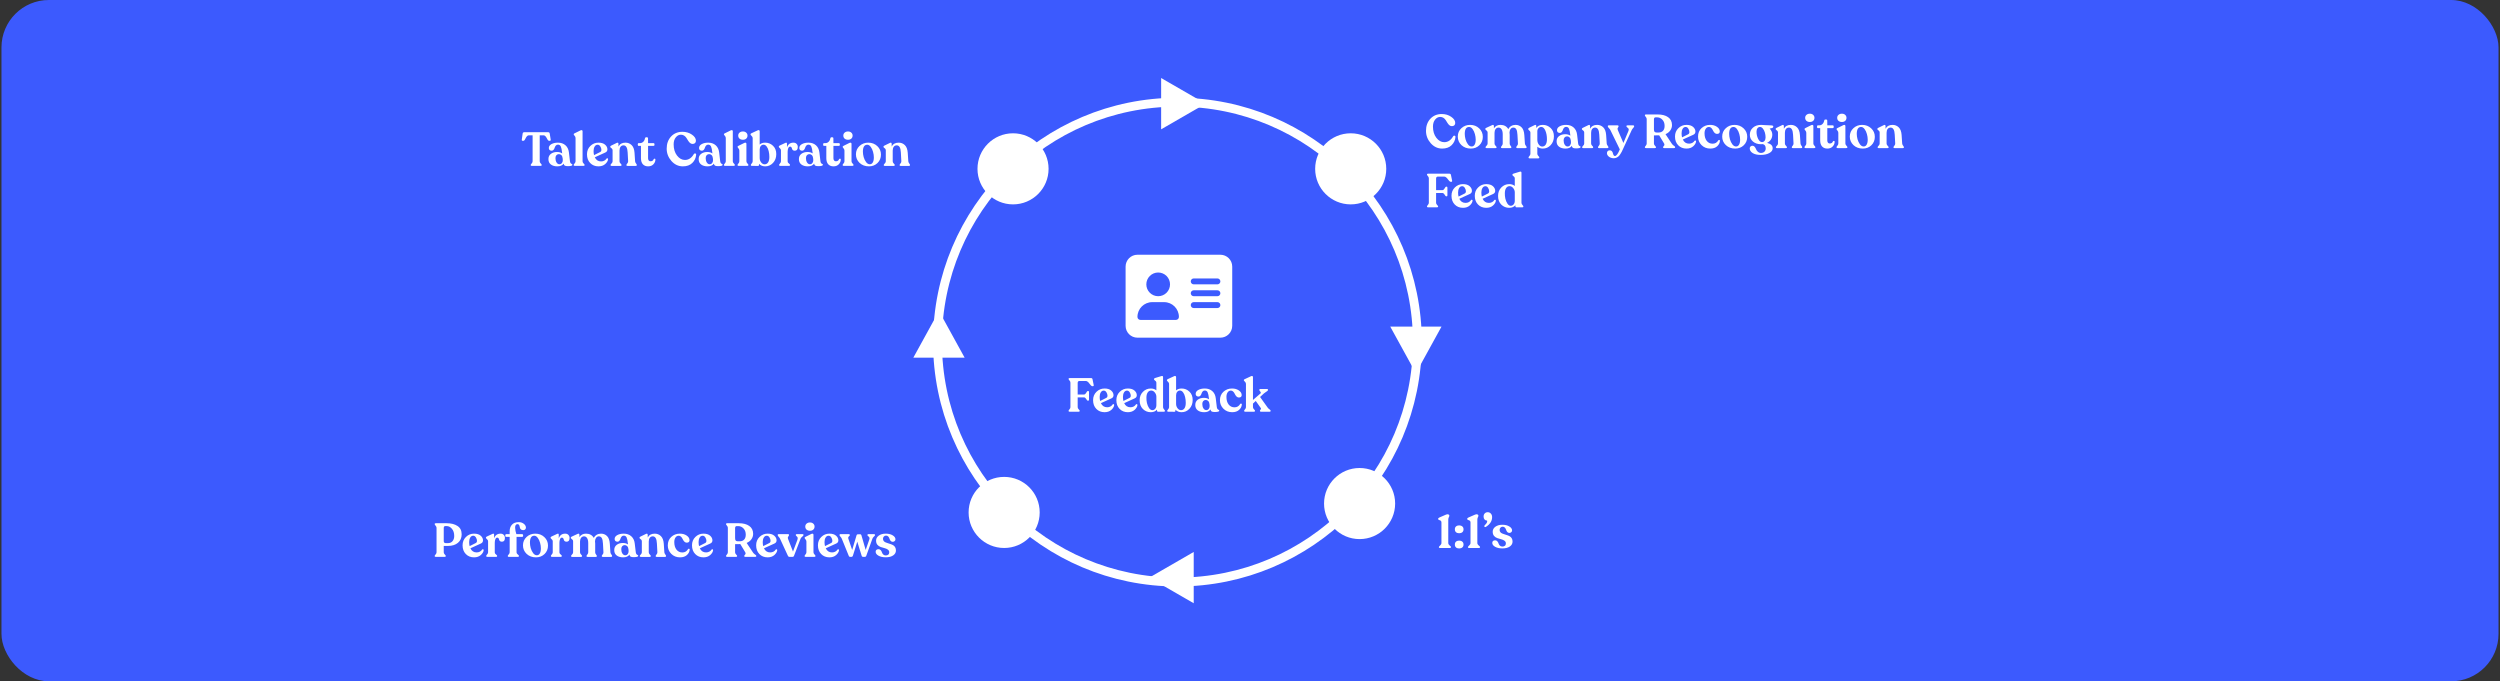 <svg width="844" height="230" viewBox="0 0 844 230" fill="none" xmlns="http://www.w3.org/2000/svg">
<rect x="0" y="0" width="844" height="230" fill="#333333" stroke="none"/>
<rect x="0.5" width="843" height="230" rx="16" fill="#3C5AFE"/>
<path d="M384 86C381.794 86 380 87.794 380 90V110C380 112.206 381.794 114 384 114H412C414.206 114 416 112.206 416 110V90C416 87.794 414.206 86 412 86H384ZM389 102H393C395.762 102 398 104.237 398 107C398 107.55 397.55 108 397 108H385C384.45 108 384 107.55 384 107C384 104.237 386.238 102 389 102ZM387 96C387 94.939 387.421 93.922 388.172 93.172C388.922 92.421 389.939 92 391 92C392.061 92 393.078 92.421 393.828 93.172C394.579 93.922 395 94.939 395 96C395 97.061 394.579 98.078 393.828 98.828C393.078 99.579 392.061 100 391 100C389.939 100 388.922 99.579 388.172 98.828C387.421 98.078 387 97.061 387 96ZM403 94H411C411.55 94 412 94.45 412 95C412 95.55 411.55 96 411 96H403C402.45 96 402 95.55 402 95C402 94.45 402.45 94 403 94ZM403 98H411C411.55 98 412 98.45 412 99C412 99.55 411.55 100 411 100H403C402.45 100 402 99.55 402 99C402 98.45 402.45 98 403 98ZM403 102H411C411.55 102 412 102.45 412 103C412 103.55 411.55 104 411 104H403C402.45 104 402 103.55 402 103C402 102.45 402.45 102 403 102Z" fill="white"/>
<path d="M361.12 139C360.875 139 360.752 138.909 360.752 138.728V138.68C360.752 138.573 360.853 138.408 361.056 138.184C361.269 137.949 361.376 137.709 361.376 137.464V129.176C361.376 128.92 361.269 128.68 361.056 128.456C360.853 128.232 360.752 128.067 360.752 127.96V127.896C360.752 127.725 360.869 127.64 361.104 127.64H368.352C368.64 127.64 368.805 127.795 368.848 128.104L369.232 129.976C369.285 130.253 369.173 130.392 368.896 130.392H368.816C368.656 130.392 368.48 130.301 368.288 130.12C368.107 129.928 367.941 129.725 367.792 129.512C367.653 129.288 367.472 129.085 367.248 128.904C367.024 128.712 366.795 128.616 366.56 128.616H364.448C364.032 128.616 363.824 128.84 363.824 129.288V133.192H365.968C366.117 133.192 366.256 133.133 366.384 133.016C366.523 132.888 366.629 132.749 366.704 132.6C366.779 132.451 366.864 132.317 366.96 132.2C367.056 132.072 367.152 132.008 367.248 132.008H367.376C367.557 132.008 367.648 132.125 367.648 132.36V134.936C367.648 135.16 367.557 135.272 367.376 135.272H367.248C367.152 135.272 367.056 135.213 366.96 135.096C366.864 134.979 366.779 134.851 366.704 134.712C366.629 134.573 366.523 134.445 366.384 134.328C366.256 134.211 366.117 134.152 365.968 134.152H363.824V137.464C363.824 137.709 363.936 137.949 364.16 138.184C364.395 138.408 364.512 138.573 364.512 138.68V138.728C364.512 138.909 364.384 139 364.128 139H361.12ZM375.601 136.568C375.697 136.44 375.815 136.397 375.953 136.44C376.092 136.483 376.156 136.584 376.145 136.744C376.092 137.299 375.772 137.843 375.185 138.376C374.599 138.899 373.836 139.16 372.897 139.16C371.767 139.16 370.839 138.787 370.113 138.04C369.388 137.293 369.025 136.312 369.025 135.096C369.025 133.955 369.404 133.016 370.161 132.28C370.919 131.533 371.831 131.16 372.897 131.16C373.868 131.16 374.615 131.389 375.137 131.848C375.66 132.307 375.921 132.835 375.921 133.432C375.921 133.923 375.687 134.275 375.217 134.488L371.665 136.104C372.103 137.032 372.807 137.496 373.777 137.496C374.183 137.496 374.545 137.411 374.865 137.24C375.196 137.059 375.441 136.835 375.601 136.568ZM372.609 131.864C372.193 131.864 371.863 132.067 371.617 132.472C371.372 132.867 371.249 133.373 371.249 133.992C371.249 134.515 371.303 134.973 371.409 135.368L373.473 134.328C373.751 134.189 373.889 133.939 373.889 133.576C373.889 133.213 373.772 132.84 373.537 132.456C373.303 132.061 372.993 131.864 372.609 131.864ZM383.461 136.568C383.557 136.44 383.674 136.397 383.813 136.44C383.951 136.483 384.015 136.584 384.005 136.744C383.951 137.299 383.631 137.843 383.045 138.376C382.458 138.899 381.695 139.16 380.757 139.16C379.626 139.16 378.698 138.787 377.973 138.04C377.247 137.293 376.885 136.312 376.885 135.096C376.885 133.955 377.263 133.016 378.021 132.28C378.778 131.533 379.69 131.16 380.757 131.16C381.727 131.16 382.474 131.389 382.997 131.848C383.519 132.307 383.781 132.835 383.781 133.432C383.781 133.923 383.546 134.275 383.077 134.488L379.525 136.104C379.962 137.032 380.666 137.496 381.637 137.496C382.042 137.496 382.405 137.411 382.725 137.24C383.055 137.059 383.301 136.835 383.461 136.568ZM380.469 131.864C380.053 131.864 379.722 132.067 379.477 132.472C379.231 132.867 379.109 133.373 379.109 133.992C379.109 134.515 379.162 134.973 379.269 135.368L381.333 134.328C381.61 134.189 381.749 133.939 381.749 133.576C381.749 133.213 381.631 132.84 381.397 132.456C381.162 132.061 380.853 131.864 380.469 131.864ZM392.648 137.464C392.648 137.709 392.755 137.949 392.968 138.184C393.181 138.408 393.288 138.573 393.288 138.68V138.728C393.288 138.909 393.181 139 392.968 139H390.984C390.739 139 390.616 138.883 390.616 138.648L390.584 138.296C390.093 138.872 389.4 139.16 388.504 139.16C387.469 139.16 386.584 138.803 385.848 138.088C385.112 137.363 384.744 136.381 384.744 135.144C384.744 133.981 385.112 133.027 385.848 132.28C386.584 131.533 387.475 131.16 388.52 131.16C389.267 131.16 389.891 131.368 390.392 131.784V129.224C390.392 129.011 390.323 128.835 390.184 128.696C390.056 128.557 389.923 128.44 389.784 128.344C389.656 128.248 389.592 128.147 389.592 128.04V127.992C389.592 127.811 389.704 127.688 389.928 127.624L392.024 126.984C392.44 126.845 392.648 126.952 392.648 127.304V137.464ZM389.032 138.472C389.395 138.472 389.709 138.323 389.976 138.024C390.253 137.715 390.392 137.293 390.392 136.76V133.944C390.392 133.421 390.216 132.941 389.864 132.504C389.512 132.067 389.107 131.848 388.648 131.848C388.157 131.848 387.768 132.056 387.48 132.472C387.192 132.877 387.043 133.453 387.032 134.2C387.011 134.808 387.069 135.432 387.208 136.072C387.357 136.712 387.592 137.272 387.912 137.752C388.243 138.221 388.616 138.461 389.032 138.472ZM398.92 131.16C399.923 131.16 400.792 131.507 401.528 132.2C402.275 132.893 402.648 133.837 402.648 135.032C402.648 136.237 402.28 137.229 401.544 138.008C400.819 138.776 399.944 139.16 398.92 139.16C398.056 139.16 397.358 138.877 396.824 138.312V138.664C396.824 138.899 396.702 139.016 396.456 139.016L394.392 139C394.168 139 394.056 138.909 394.056 138.728V138.68C394.056 138.573 394.158 138.408 394.36 138.184C394.574 137.949 394.68 137.704 394.68 137.448V129.608C394.68 129.341 394.558 129.101 394.312 128.888C394.067 128.664 393.944 128.499 393.944 128.392V128.344C393.944 128.195 394.067 128.067 394.312 127.96L396.376 127C396.558 126.904 396.712 126.888 396.84 126.952C396.979 127.005 397.048 127.128 397.048 127.32V131.8C397.507 131.373 398.131 131.16 398.92 131.16ZM398.68 138.472C399.203 138.472 399.603 138.259 399.88 137.832C400.168 137.405 400.312 136.792 400.312 135.992C400.312 135.299 400.238 134.643 400.088 134.024C399.95 133.405 399.726 132.888 399.416 132.472C399.107 132.056 398.75 131.848 398.344 131.848C397.971 131.848 397.662 131.997 397.416 132.296C397.171 132.595 397.048 132.984 397.048 133.464V136.36C397.048 136.904 397.214 137.395 397.544 137.832C397.886 138.259 398.264 138.472 398.68 138.472ZM410.791 137.4C410.823 137.645 410.881 137.843 410.967 137.992C411.063 138.141 411.159 138.237 411.255 138.28C411.351 138.312 411.436 138.355 411.51 138.408C411.585 138.461 411.623 138.536 411.623 138.632C411.623 138.941 411.111 139.096 410.087 139.096C409.617 139.096 409.271 139.037 409.047 138.92C408.833 138.792 408.705 138.563 408.663 138.232C408.247 138.851 407.537 139.16 406.535 139.16C405.639 139.16 404.913 138.952 404.359 138.536C403.804 138.12 403.527 137.523 403.527 136.744C403.516 135.976 403.788 135.379 404.343 134.952C404.897 134.525 405.591 134.312 406.423 134.312C407.127 134.312 407.708 134.472 408.167 134.792L408.151 134.6C408.044 133.587 407.895 132.872 407.703 132.456C407.511 132.04 407.185 131.832 406.727 131.832C406.439 131.832 406.204 131.939 406.023 132.152C405.841 132.365 405.713 132.6 405.639 132.856C405.564 133.112 405.441 133.347 405.271 133.56C405.1 133.773 404.881 133.88 404.615 133.88C404.327 133.88 404.092 133.8 403.911 133.64C403.74 133.469 403.655 133.251 403.655 132.984C403.655 132.429 403.948 131.987 404.535 131.656C405.132 131.325 405.863 131.16 406.727 131.16C407.761 131.16 408.609 131.453 409.271 132.04C409.932 132.627 410.321 133.427 410.439 134.44L410.791 137.4ZM407.239 138.456C407.591 138.456 407.873 138.312 408.087 138.024C408.3 137.725 408.396 137.389 408.375 137.016L408.327 136.456C408.284 135.997 408.145 135.645 407.911 135.4C407.687 135.155 407.404 135.032 407.062 135.032C406.721 135.032 406.439 135.155 406.215 135.4C406.001 135.645 405.895 135.971 405.895 136.376C405.895 136.952 406.017 137.443 406.263 137.848C406.519 138.253 406.844 138.456 407.239 138.456ZM415.98 139.16C414.796 139.16 413.809 138.765 413.02 137.976C412.241 137.187 411.852 136.243 411.852 135.144C411.852 133.949 412.241 132.989 413.02 132.264C413.809 131.539 414.764 131.171 415.884 131.16C416.801 131.149 417.58 131.363 418.22 131.8C418.87 132.237 419.196 132.771 419.196 133.4C419.196 133.635 419.116 133.832 418.956 133.992C418.796 134.141 418.545 134.211 418.204 134.2C417.948 134.189 417.724 134.099 417.532 133.928C417.34 133.757 417.18 133.56 417.052 133.336C416.934 133.112 416.812 132.888 416.684 132.664C416.556 132.44 416.396 132.253 416.204 132.104C416.012 131.944 415.788 131.864 415.532 131.864C415.084 131.864 414.721 132.067 414.444 132.472C414.177 132.877 414.044 133.384 414.044 133.992C414.044 135.059 414.289 135.912 414.78 136.552C415.281 137.192 415.942 137.512 416.764 137.512C417.606 137.512 418.246 137.139 418.684 136.392C418.748 136.307 418.822 136.259 418.908 136.248C419.004 136.227 419.084 136.248 419.148 136.312C419.222 136.365 419.254 136.445 419.244 136.552C419.19 137.267 418.876 137.88 418.3 138.392C417.734 138.904 416.961 139.16 415.98 139.16ZM428.105 137.8C428.169 137.885 428.329 138.019 428.585 138.2C428.841 138.371 428.969 138.531 428.969 138.68V138.728C428.969 138.909 428.863 139 428.649 139H425.673C425.46 139 425.353 138.904 425.353 138.712V138.68C425.353 138.573 425.428 138.435 425.577 138.264C425.737 138.093 425.769 137.939 425.673 137.8L423.945 135.368L423.001 136.248V137.464C423.001 137.709 423.113 137.944 423.337 138.168C423.572 138.392 423.689 138.557 423.689 138.664V138.728C423.689 138.909 423.567 139 423.321 139H420.377C420.143 139 420.025 138.909 420.025 138.728V138.664C420.025 138.557 420.127 138.392 420.329 138.168C420.532 137.944 420.633 137.709 420.633 137.464V129.592C420.633 129.315 420.511 129.064 420.265 128.84C420.031 128.616 419.913 128.461 419.913 128.376V128.312C419.913 128.184 420.02 128.077 420.233 127.992L422.361 127C422.553 126.915 422.708 126.904 422.825 126.968C422.943 127.032 423.001 127.139 423.001 127.288V135.032L425.529 132.84C425.647 132.755 425.689 132.653 425.657 132.536C425.636 132.419 425.588 132.323 425.513 132.248C425.439 132.163 425.359 132.067 425.273 131.96C425.188 131.843 425.145 131.741 425.145 131.656V131.592C425.145 131.411 425.252 131.32 425.465 131.32H427.753C427.967 131.32 428.073 131.405 428.073 131.576V131.64C428.073 131.757 428.004 131.875 427.865 131.992C427.737 132.099 427.545 132.232 427.289 132.392C427.044 132.552 426.847 132.696 426.697 132.824L425.401 134.024L428.105 137.8Z" fill="white"/>
<circle cx="397.5" cy="115.5" r="81" stroke="white" stroke-width="3"/>
<circle cx="342" cy="57" r="12" fill="white"/>
<circle cx="456" cy="57" r="12" fill="white"/>
<circle cx="459" cy="170" r="12" fill="white"/>
<circle cx="339" cy="173" r="12" fill="white"/>
<path d="M407 35L392 43.66L392 26.34L407 35Z" fill="white"/>
<path d="M478 126L469.34 110.25L486.66 110.25L478 126Z" fill="white"/>
<path d="M317 105L325.66 120.75L308.34 120.75L317 105Z" fill="white"/>
<path d="M388 195L403 186.34L403 203.66L388 195Z" fill="white"/>
<path d="M486.12 185C485.885 185 485.768 184.909 485.768 184.728V184.68C485.768 184.573 485.912 184.392 486.2 184.136C486.488 183.869 486.632 183.603 486.632 183.336V176.376C486.632 176.152 486.573 175.981 486.456 175.864C486.339 175.736 486.211 175.661 486.072 175.64C485.944 175.608 485.821 175.56 485.704 175.496C485.587 175.421 485.528 175.325 485.528 175.208V175.128C485.528 174.968 485.672 174.824 485.96 174.696L488.2 173.72C488.541 173.592 488.808 173.576 489 173.672C489.203 173.757 489.304 173.907 489.304 174.12C489.304 174.237 489.24 174.413 489.112 174.648C488.995 174.883 488.936 175.16 488.936 175.48V183.336C488.936 183.496 488.984 183.651 489.08 183.8C489.176 183.939 489.277 184.051 489.384 184.136C489.501 184.211 489.608 184.301 489.704 184.408C489.8 184.504 489.848 184.595 489.848 184.68V184.728C489.848 184.909 489.736 185 489.512 185H486.12ZM493.67 179.688C493.392 179.912 493.04 180.024 492.614 180.024C492.187 180.024 491.835 179.912 491.558 179.688C491.291 179.453 491.158 179.123 491.158 178.696C491.158 178.269 491.291 177.944 491.558 177.72C491.835 177.485 492.187 177.368 492.614 177.368C493.04 177.368 493.392 177.485 493.67 177.72C493.947 177.944 494.086 178.269 494.086 178.696C494.086 179.123 493.947 179.453 493.67 179.688ZM493.67 184.824C493.392 185.048 493.04 185.16 492.614 185.16C492.187 185.16 491.835 185.048 491.558 184.824C491.291 184.589 491.158 184.259 491.158 183.832C491.158 183.405 491.291 183.08 491.558 182.856C491.835 182.621 492.187 182.504 492.614 182.504C493.04 182.504 493.392 182.621 493.67 182.856C493.947 183.08 494.086 183.405 494.086 183.832C494.086 184.259 493.947 184.589 493.67 184.824ZM495.933 185C495.698 185 495.581 184.909 495.581 184.728V184.68C495.581 184.573 495.725 184.392 496.013 184.136C496.301 183.869 496.445 183.603 496.445 183.336V176.376C496.445 176.152 496.386 175.981 496.269 175.864C496.151 175.736 496.023 175.661 495.885 175.64C495.757 175.608 495.634 175.56 495.517 175.496C495.399 175.421 495.34 175.325 495.34 175.208V175.128C495.34 174.968 495.485 174.824 495.773 174.696L498.013 173.72C498.354 173.592 498.621 173.576 498.812 173.672C499.015 173.757 499.117 173.907 499.117 174.12C499.117 174.237 499.053 174.413 498.924 174.648C498.807 174.883 498.749 175.16 498.749 175.48V183.336C498.749 183.496 498.797 183.651 498.893 183.8C498.989 183.939 499.09 184.051 499.197 184.136C499.314 184.211 499.421 184.301 499.516 184.408C499.613 184.504 499.661 184.595 499.661 184.68V184.728C499.661 184.909 499.549 185 499.325 185H495.933ZM501.61 177.896C501.45 177.992 501.301 177.971 501.162 177.832C501.034 177.693 501.039 177.555 501.178 177.416C501.487 177.107 501.706 176.856 501.834 176.664C501.962 176.472 502.042 176.259 502.074 176.024C502.106 175.821 502.047 175.72 501.898 175.72C501.61 175.72 501.365 175.597 501.162 175.352C500.959 175.107 500.858 174.792 500.858 174.408C500.858 173.96 500.986 173.603 501.242 173.336C501.498 173.059 501.839 172.92 502.266 172.92C502.682 172.92 503.029 173.075 503.306 173.384C503.594 173.683 503.738 174.088 503.738 174.6C503.738 175.901 503.029 177 501.61 177.896ZM507.215 185.144C506.212 185.144 505.391 184.963 504.751 184.6C504.111 184.237 503.791 183.8 503.791 183.288C503.791 183 503.876 182.781 504.047 182.632C504.228 182.483 504.463 182.408 504.751 182.408C505.06 182.408 505.311 182.52 505.503 182.744C505.695 182.957 505.828 183.197 505.903 183.464C505.988 183.731 506.138 183.976 506.351 184.2C506.575 184.413 506.863 184.52 507.215 184.52C507.556 184.52 507.834 184.429 508.047 184.248C508.271 184.067 508.383 183.805 508.383 183.464C508.383 183.08 508.228 182.776 507.919 182.552C507.62 182.328 507.252 182.163 506.815 182.056C506.378 181.939 505.94 181.811 505.503 181.672C505.066 181.523 504.692 181.272 504.383 180.92C504.084 180.557 503.935 180.088 503.935 179.512C503.935 178.829 504.234 178.269 504.831 177.832C505.439 177.384 506.223 177.16 507.183 177.16C508.154 177.16 508.943 177.352 509.551 177.736C510.17 178.109 510.479 178.557 510.479 179.08C510.479 179.315 510.388 179.512 510.207 179.672C510.036 179.832 509.823 179.912 509.567 179.912C509.268 179.912 509.028 179.805 508.847 179.592C508.666 179.368 508.538 179.128 508.463 178.872C508.388 178.605 508.255 178.365 508.063 178.152C507.871 177.928 507.62 177.816 507.311 177.816C507.002 177.816 506.751 177.923 506.559 178.136C506.367 178.339 506.271 178.589 506.271 178.888C506.271 179.187 506.351 179.437 506.511 179.64C506.671 179.843 506.879 179.997 507.135 180.104C507.391 180.211 507.674 180.312 507.983 180.408C508.292 180.493 508.602 180.595 508.911 180.712C509.231 180.819 509.519 180.952 509.775 181.112C510.031 181.272 510.239 181.501 510.399 181.8C510.559 182.088 510.639 182.44 510.639 182.856C510.639 183.517 510.33 184.067 509.711 184.504C509.092 184.931 508.26 185.144 507.215 185.144Z" fill="white"/>
<path d="M147.12 188C146.875 188 146.752 187.909 146.752 187.728V187.664C146.752 187.568 146.853 187.408 147.056 187.184C147.269 186.949 147.376 186.709 147.376 186.464V178.176C147.376 177.941 147.269 177.707 147.056 177.472C146.853 177.237 146.752 177.067 146.752 176.96V176.896C146.752 176.725 146.875 176.64 147.12 176.64H150.768C152.293 176.64 153.52 176.949 154.448 177.568C155.387 178.176 155.856 179.115 155.856 180.384C155.856 181.589 155.44 182.544 154.608 183.248C153.776 183.952 152.651 184.304 151.232 184.304H149.808V186.464C149.808 186.709 149.92 186.949 150.144 187.184C150.379 187.408 150.496 187.568 150.496 187.664V187.728C150.496 187.909 150.373 188 150.128 188H147.12ZM150.496 183.36H151.232C151.893 183.36 152.411 183.136 152.784 182.688C153.157 182.229 153.344 181.653 153.344 180.96C153.344 179.925 153.083 179.109 152.56 178.512C152.048 177.904 151.451 177.6 150.768 177.6H150.336C149.984 177.6 149.808 177.829 149.808 178.288V182.64C149.808 183.12 150.037 183.36 150.496 183.36ZM162.742 185.568C162.838 185.44 162.955 185.397 163.094 185.44C163.233 185.483 163.297 185.584 163.286 185.744C163.233 186.299 162.913 186.843 162.326 187.376C161.739 187.899 160.977 188.16 160.038 188.16C158.907 188.16 157.979 187.787 157.254 187.04C156.529 186.293 156.166 185.312 156.166 184.096C156.166 182.955 156.545 182.016 157.302 181.28C158.059 180.533 158.971 180.16 160.038 180.16C161.009 180.16 161.755 180.389 162.278 180.848C162.801 181.307 163.062 181.835 163.062 182.432C163.062 182.923 162.827 183.275 162.358 183.488L158.806 185.104C159.243 186.032 159.947 186.496 160.918 186.496C161.323 186.496 161.686 186.411 162.006 186.24C162.337 186.059 162.582 185.835 162.742 185.568ZM159.75 180.864C159.334 180.864 159.003 181.067 158.758 181.472C158.513 181.867 158.39 182.373 158.39 182.992C158.39 183.515 158.443 183.973 158.55 184.368L160.614 183.328C160.891 183.189 161.03 182.939 161.03 182.576C161.03 182.213 160.913 181.84 160.678 181.456C160.443 181.061 160.134 180.864 159.75 180.864ZM168.985 180.16C169.444 180.16 169.801 180.299 170.057 180.576C170.324 180.843 170.457 181.189 170.457 181.616C170.457 182.459 170.116 182.88 169.433 182.88C169.156 182.88 168.937 182.811 168.777 182.672C168.628 182.523 168.537 182.363 168.505 182.192C168.473 182.021 168.409 181.867 168.313 181.728C168.217 181.579 168.073 181.504 167.881 181.504C167.593 181.504 167.38 181.675 167.241 182.016C167.103 182.357 167.033 182.773 167.033 183.264V186.464C167.033 186.656 167.097 186.827 167.225 186.976C167.364 187.115 167.497 187.237 167.625 187.344C167.764 187.451 167.833 187.557 167.833 187.664V187.728C167.833 187.909 167.716 188 167.481 188H164.521C164.276 188 164.153 187.909 164.153 187.728V187.664C164.153 187.557 164.255 187.392 164.457 187.168C164.671 186.944 164.777 186.709 164.777 186.464V182.72C164.777 182.464 164.655 182.235 164.409 182.032C164.164 181.829 164.041 181.675 164.041 181.568V181.504C164.041 181.355 164.153 181.227 164.377 181.12L166.297 180.224C166.639 180.064 166.809 180.171 166.809 180.544V181.744C167.172 180.688 167.897 180.16 168.985 180.16ZM175.139 176.272C175.8 176.272 176.366 176.459 176.835 176.832C177.315 177.205 177.555 177.643 177.555 178.144C177.555 178.357 177.475 178.549 177.315 178.72C177.166 178.891 176.947 178.976 176.659 178.976C176.339 178.976 176.088 178.907 175.907 178.768C175.726 178.629 175.608 178.464 175.555 178.272C175.502 178.069 175.454 177.872 175.411 177.68C175.379 177.477 175.304 177.307 175.187 177.168C175.07 177.019 174.899 176.944 174.675 176.944C174.408 176.944 174.211 177.061 174.083 177.296C173.955 177.52 173.896 177.813 173.907 178.176C173.928 178.539 173.971 178.901 174.035 179.264C174.11 179.627 174.206 179.979 174.323 180.32H176.275C176.36 180.32 176.435 180.352 176.499 180.416C176.563 180.48 176.595 180.555 176.595 180.64V180.944C176.595 181.029 176.563 181.104 176.499 181.168C176.435 181.221 176.36 181.248 176.275 181.248H174.387V186.448C174.387 186.64 174.451 186.811 174.579 186.96C174.718 187.109 174.851 187.237 174.979 187.344C175.118 187.451 175.187 187.557 175.187 187.664V187.728C175.187 187.909 175.086 188 174.883 188H171.763C171.539 188 171.427 187.909 171.427 187.728V187.664C171.427 187.557 171.534 187.392 171.747 187.168C171.96 186.944 172.067 186.704 172.067 186.448V181.248H170.931C170.707 181.248 170.595 181.147 170.595 180.944V180.64C170.595 180.555 170.627 180.48 170.691 180.416C170.755 180.352 170.835 180.32 170.931 180.32H172.067V179.312C172.067 178.416 172.328 177.685 172.851 177.12C173.374 176.555 174.136 176.272 175.139 176.272ZM180.94 188.16C179.671 188.16 178.62 187.771 177.788 186.992C176.967 186.203 176.556 185.243 176.556 184.112C176.556 182.971 176.962 182.027 177.772 181.28C178.583 180.533 179.559 180.16 180.7 180.16C181.927 180.16 182.951 180.549 183.772 181.328C184.594 182.096 185.004 183.051 185.004 184.192C185.004 185.333 184.615 186.283 183.836 187.04C183.068 187.787 182.103 188.16 180.94 188.16ZM181.228 187.456C181.666 187.456 182.002 187.253 182.236 186.848C182.482 186.443 182.604 185.872 182.604 185.136C182.604 184.528 182.514 183.904 182.332 183.264C182.162 182.613 181.9 182.053 181.548 181.584C181.196 181.104 180.807 180.864 180.38 180.864C179.399 180.864 178.908 181.643 178.908 183.2C178.908 183.776 178.994 184.384 179.164 185.024C179.346 185.664 179.618 186.229 179.98 186.72C180.354 187.211 180.77 187.456 181.228 187.456ZM190.814 180.16C191.272 180.16 191.63 180.299 191.886 180.576C192.152 180.843 192.286 181.189 192.286 181.616C192.286 182.459 191.944 182.88 191.262 182.88C190.984 182.88 190.766 182.811 190.606 182.672C190.456 182.523 190.366 182.363 190.334 182.192C190.302 182.021 190.238 181.867 190.141 181.728C190.046 181.579 189.902 181.504 189.71 181.504C189.422 181.504 189.208 181.675 189.07 182.016C188.931 182.357 188.862 182.773 188.862 183.264V186.464C188.862 186.656 188.926 186.827 189.054 186.976C189.192 187.115 189.326 187.237 189.454 187.344C189.592 187.451 189.661 187.557 189.661 187.664V187.728C189.661 187.909 189.544 188 189.31 188H186.35C186.104 188 185.982 187.909 185.982 187.728V187.664C185.982 187.557 186.083 187.392 186.286 187.168C186.499 186.944 186.606 186.709 186.606 186.464V182.72C186.606 182.464 186.483 182.235 186.238 182.032C185.992 181.829 185.87 181.675 185.87 181.568V181.504C185.87 181.355 185.982 181.227 186.206 181.12L188.126 180.224C188.467 180.064 188.638 180.171 188.638 180.544V181.744C189 180.688 189.726 180.16 190.814 180.16ZM206.073 186.448C206.094 186.704 206.196 186.944 206.377 187.168C206.558 187.392 206.649 187.563 206.649 187.68V187.744C206.649 187.925 206.532 188.016 206.297 188.016H203.529C203.284 188.016 203.161 187.925 203.161 187.744V187.68C203.161 187.573 203.257 187.408 203.449 187.184C203.652 186.96 203.742 186.72 203.721 186.464L203.561 183.536C203.518 182.651 203.385 182.021 203.161 181.648C202.937 181.264 202.606 181.072 202.169 181.072C201.796 181.072 201.492 181.227 201.257 181.536C201.022 181.845 200.894 182.245 200.873 182.736C200.916 182.949 200.937 183.205 200.937 183.504V186.464C200.937 186.72 201.028 186.96 201.209 187.184C201.401 187.408 201.497 187.573 201.497 187.68V187.744C201.497 187.925 201.38 188.016 201.145 188.016H198.377C198.132 188.016 198.009 187.925 198.009 187.744V187.68C198.009 187.573 198.105 187.408 198.297 187.184C198.489 186.96 198.585 186.72 198.585 186.464V183.344C198.585 182.619 198.457 182.059 198.201 181.664C197.945 181.269 197.609 181.072 197.193 181.072C196.766 181.072 196.43 181.237 196.185 181.568C195.94 181.899 195.817 182.325 195.817 182.848V186.464C195.817 186.72 195.929 186.96 196.153 187.184C196.388 187.408 196.505 187.573 196.505 187.68V187.744C196.505 187.925 196.382 188.016 196.137 188.016H193.161C192.916 188.016 192.793 187.925 192.793 187.744V187.68C192.793 187.573 192.905 187.408 193.129 187.184C193.364 186.96 193.481 186.72 193.481 186.464V182.736C193.481 182.533 193.417 182.363 193.289 182.224C193.161 182.085 193.028 181.968 192.889 181.872C192.761 181.765 192.697 181.659 192.697 181.552V181.488C192.697 181.371 192.809 181.259 193.033 181.152L195.049 180.224C195.23 180.139 195.369 180.133 195.465 180.208C195.561 180.272 195.609 180.389 195.609 180.56V181.312C196.11 180.544 196.846 180.16 197.817 180.16C199.033 180.16 199.918 180.64 200.473 181.6C200.686 181.152 201.006 180.8 201.433 180.544C201.87 180.288 202.361 180.16 202.905 180.16C203.716 180.16 204.393 180.432 204.937 180.976C205.481 181.509 205.796 182.384 205.881 183.6L206.073 186.448ZM214.634 186.4C214.666 186.645 214.725 186.843 214.81 186.992C214.906 187.141 215.002 187.237 215.098 187.28C215.194 187.312 215.28 187.355 215.354 187.408C215.429 187.461 215.466 187.536 215.466 187.632C215.466 187.941 214.954 188.096 213.93 188.096C213.461 188.096 213.114 188.037 212.89 187.92C212.677 187.792 212.549 187.563 212.506 187.232C212.09 187.851 211.381 188.16 210.378 188.16C209.482 188.16 208.757 187.952 208.202 187.536C207.648 187.12 207.37 186.523 207.37 185.744C207.36 184.976 207.632 184.379 208.186 183.952C208.741 183.525 209.434 183.312 210.266 183.312C210.97 183.312 211.552 183.472 212.01 183.792L211.994 183.6C211.888 182.587 211.738 181.872 211.546 181.456C211.354 181.04 211.029 180.832 210.57 180.832C210.282 180.832 210.048 180.939 209.866 181.152C209.685 181.365 209.557 181.6 209.482 181.856C209.408 182.112 209.285 182.347 209.114 182.56C208.944 182.773 208.725 182.88 208.458 182.88C208.17 182.88 207.936 182.8 207.754 182.64C207.584 182.469 207.498 182.251 207.498 181.984C207.498 181.429 207.792 180.987 208.378 180.656C208.976 180.325 209.706 180.16 210.57 180.16C211.605 180.16 212.453 180.453 213.114 181.04C213.776 181.627 214.165 182.427 214.282 183.44L214.634 186.4ZM211.082 187.456C211.434 187.456 211.717 187.312 211.93 187.024C212.144 186.725 212.24 186.389 212.218 186.016L212.17 185.456C212.128 184.997 211.989 184.645 211.754 184.4C211.53 184.155 211.248 184.032 210.906 184.032C210.565 184.032 210.282 184.155 210.058 184.4C209.845 184.645 209.738 184.971 209.738 185.376C209.738 185.952 209.861 186.443 210.106 186.848C210.362 187.253 210.688 187.456 211.082 187.456ZM224.284 186.448C224.306 186.704 224.407 186.944 224.588 187.168C224.77 187.392 224.86 187.563 224.86 187.68V187.744C224.86 187.925 224.738 188.016 224.492 188.016H221.724C221.479 188.016 221.356 187.925 221.356 187.744V187.68C221.356 187.573 221.452 187.408 221.644 187.184C221.847 186.96 221.943 186.715 221.932 186.448L221.772 183.488C221.698 181.877 221.234 181.072 220.38 181.072C219.954 181.072 219.618 181.232 219.372 181.552C219.138 181.872 219.02 182.299 219.02 182.832V186.464C219.02 186.72 219.132 186.96 219.356 187.184C219.591 187.408 219.708 187.573 219.708 187.68V187.744C219.708 187.925 219.586 188.016 219.34 188.016H216.364C216.119 188.016 215.996 187.925 215.996 187.744V187.68C215.996 187.573 216.108 187.408 216.332 187.184C216.567 186.96 216.684 186.72 216.684 186.464V182.736C216.684 182.576 216.642 182.432 216.556 182.304C216.482 182.176 216.391 182.085 216.284 182.032C216.188 181.968 216.098 181.893 216.012 181.808C215.938 181.723 215.9 181.637 215.9 181.552V181.488C215.9 181.371 216.007 181.259 216.22 181.152L218.124 180.224C218.306 180.139 218.439 180.133 218.524 180.208C218.62 180.272 218.668 180.389 218.668 180.56V181.456C219.127 180.592 219.916 180.16 221.036 180.16C221.847 180.16 222.535 180.432 223.1 180.976C223.676 181.52 224.007 182.384 224.092 183.568L224.284 186.448ZM229.573 188.16C228.389 188.16 227.403 187.765 226.613 186.976C225.835 186.187 225.445 185.243 225.445 184.144C225.445 182.949 225.835 181.989 226.613 181.264C227.403 180.539 228.357 180.171 229.477 180.16C230.395 180.149 231.173 180.363 231.813 180.8C232.464 181.237 232.789 181.771 232.789 182.4C232.789 182.635 232.709 182.832 232.549 182.992C232.389 183.141 232.139 183.211 231.797 183.2C231.541 183.189 231.317 183.099 231.125 182.928C230.933 182.757 230.773 182.56 230.645 182.336C230.528 182.112 230.405 181.888 230.277 181.664C230.149 181.44 229.989 181.253 229.797 181.104C229.605 180.944 229.381 180.864 229.125 180.864C228.677 180.864 228.315 181.067 228.037 181.472C227.771 181.877 227.637 182.384 227.637 182.992C227.637 184.059 227.883 184.912 228.373 185.552C228.875 186.192 229.536 186.512 230.357 186.512C231.2 186.512 231.84 186.139 232.277 185.392C232.341 185.307 232.416 185.259 232.501 185.248C232.597 185.227 232.677 185.248 232.741 185.312C232.816 185.365 232.848 185.445 232.837 185.552C232.784 186.267 232.469 186.88 231.893 187.392C231.328 187.904 230.555 188.16 229.573 188.16ZM240.195 185.568C240.291 185.44 240.408 185.397 240.547 185.44C240.686 185.483 240.75 185.584 240.739 185.744C240.686 186.299 240.366 186.843 239.779 187.376C239.192 187.899 238.43 188.16 237.491 188.16C236.36 188.16 235.432 187.787 234.707 187.04C233.982 186.293 233.619 185.312 233.619 184.096C233.619 182.955 233.998 182.016 234.755 181.28C235.512 180.533 236.424 180.16 237.491 180.16C238.462 180.16 239.208 180.389 239.731 180.848C240.254 181.307 240.515 181.835 240.515 182.432C240.515 182.923 240.28 183.275 239.811 183.488L236.259 185.104C236.696 186.032 237.4 186.496 238.371 186.496C238.776 186.496 239.139 186.411 239.459 186.24C239.79 186.059 240.035 185.835 240.195 185.568ZM237.203 180.864C236.787 180.864 236.456 181.067 236.211 181.472C235.966 181.867 235.843 182.373 235.843 182.992C235.843 183.515 235.896 183.973 236.003 184.368L238.067 183.328C238.344 183.189 238.483 182.939 238.483 182.576C238.483 182.213 238.366 181.84 238.131 181.456C237.896 181.061 237.587 180.864 237.203 180.864ZM254.168 186.464C254.306 186.677 254.472 186.864 254.664 187.024C254.866 187.173 255.026 187.296 255.144 187.392C255.261 187.477 255.32 187.573 255.32 187.68V187.728C255.32 187.909 255.197 188 254.952 188H251.608C251.373 188 251.256 187.909 251.256 187.728V187.68C251.256 187.584 251.314 187.477 251.432 187.36C251.56 187.232 251.645 187.12 251.688 187.024C251.741 186.917 251.714 186.731 251.608 186.464L249.928 183.68L248.168 183.712V186.464C248.168 186.709 248.28 186.949 248.504 187.184C248.738 187.408 248.856 187.573 248.856 187.68V187.728C248.856 187.909 248.728 188 248.472 188H245.464C245.229 188 245.112 187.909 245.112 187.728V187.68C245.112 187.573 245.213 187.408 245.416 187.184C245.618 186.949 245.72 186.709 245.72 186.464V178.176C245.72 177.931 245.618 177.696 245.416 177.472C245.213 177.237 245.112 177.067 245.112 176.96V176.896C245.112 176.725 245.229 176.64 245.464 176.64H249.416C250.898 176.64 252.072 176.944 252.936 177.552C253.81 178.16 254.253 179.051 254.264 180.224C254.264 180.875 254.072 181.477 253.688 182.032C253.314 182.576 252.776 182.997 252.072 183.296L254.168 186.464ZM249.064 182.736H249.752C250.36 182.736 250.845 182.549 251.208 182.176C251.581 181.792 251.768 181.232 251.768 180.496C251.768 179.621 251.512 178.923 251 178.4C250.498 177.877 249.917 177.616 249.256 177.616H248.712C248.349 177.616 248.168 177.856 248.168 178.336V181.664C248.168 182.048 248.237 182.325 248.376 182.496C248.525 182.656 248.754 182.736 249.064 182.736ZM261.851 185.568C261.947 185.44 262.065 185.397 262.203 185.44C262.342 185.483 262.406 185.584 262.395 185.744C262.342 186.299 262.022 186.843 261.435 187.376C260.849 187.899 260.086 188.16 259.147 188.16C258.017 188.16 257.089 187.787 256.363 187.04C255.638 186.293 255.275 185.312 255.275 184.096C255.275 182.955 255.654 182.016 256.411 181.28C257.169 180.533 258.081 180.16 259.147 180.16C260.118 180.16 260.865 180.389 261.387 180.848C261.91 181.307 262.171 181.835 262.171 182.432C262.171 182.923 261.937 183.275 261.467 183.488L257.915 185.104C258.353 186.032 259.057 186.496 260.027 186.496C260.433 186.496 260.795 186.411 261.115 186.24C261.446 186.059 261.691 185.835 261.851 185.568ZM258.859 180.864C258.443 180.864 258.113 181.067 257.867 181.472C257.622 181.867 257.499 182.373 257.499 182.992C257.499 183.515 257.553 183.973 257.659 184.368L259.723 183.328C260.001 183.189 260.139 182.939 260.139 182.576C260.139 182.213 260.022 181.84 259.787 181.456C259.553 181.061 259.243 180.864 258.859 180.864ZM270.93 180.32C271.154 180.32 271.266 180.405 271.266 180.576V180.64C271.266 180.768 271.122 180.949 270.834 181.184C270.546 181.408 270.359 181.632 270.274 181.856L268.066 187.616C267.981 187.872 267.805 188 267.538 188H266.498C266.263 188 266.093 187.872 265.986 187.616L263.33 181.856C263.245 181.664 263.09 181.451 262.866 181.216C262.653 180.971 262.546 180.779 262.546 180.64V180.576C262.546 180.405 262.653 180.32 262.866 180.32H266.05C266.263 180.32 266.37 180.411 266.37 180.592V180.656C266.37 180.741 266.322 180.848 266.226 180.976C266.13 181.104 266.055 181.227 266.002 181.344C265.949 181.451 265.959 181.637 266.034 181.904L267.714 186.208L269.218 182.208C269.325 181.824 269.335 181.557 269.25 181.408C269.165 181.259 269.042 181.12 268.882 180.992C268.733 180.853 268.658 180.741 268.658 180.656V180.592C268.658 180.411 268.77 180.32 268.994 180.32H270.93ZM274.565 178.8C274.288 179.056 273.915 179.184 273.445 179.184C272.976 179.184 272.592 179.056 272.293 178.8C272.005 178.533 271.861 178.192 271.861 177.776C271.861 177.371 272.005 177.04 272.293 176.784C272.592 176.517 272.976 176.384 273.445 176.384C273.915 176.384 274.288 176.517 274.565 176.784C274.853 177.04 274.997 177.371 274.997 177.776C274.997 178.192 274.853 178.533 274.565 178.8ZM271.989 188C271.755 188 271.637 187.909 271.637 187.728V187.664C271.637 187.557 271.739 187.392 271.941 187.168C272.144 186.944 272.245 186.704 272.245 186.448V182.832C272.245 182.565 272.144 182.315 271.941 182.08C271.739 181.845 271.637 181.685 271.637 181.6V181.552C271.637 181.445 271.749 181.333 271.973 181.216L273.973 180.224C274.176 180.139 274.336 180.133 274.453 180.208C274.571 180.272 274.629 180.384 274.629 180.544V186.448C274.629 186.704 274.741 186.944 274.965 187.168C275.189 187.392 275.301 187.557 275.301 187.664V187.728C275.301 187.909 275.179 188 274.933 188H271.989ZM282.711 185.568C282.807 185.44 282.924 185.397 283.063 185.44C283.201 185.483 283.265 185.584 283.255 185.744C283.201 186.299 282.881 186.843 282.295 187.376C281.708 187.899 280.945 188.16 280.007 188.16C278.876 188.16 277.948 187.787 277.223 187.04C276.497 186.293 276.135 185.312 276.135 184.096C276.135 182.955 276.513 182.016 277.271 181.28C278.028 180.533 278.94 180.16 280.007 180.16C280.977 180.16 281.724 180.389 282.247 180.848C282.769 181.307 283.031 181.835 283.031 182.432C283.031 182.923 282.796 183.275 282.327 183.488L278.775 185.104C279.212 186.032 279.916 186.496 280.887 186.496C281.292 186.496 281.655 186.411 281.975 186.24C282.305 186.059 282.551 185.835 282.711 185.568ZM279.719 180.864C279.303 180.864 278.972 181.067 278.727 181.472C278.481 181.867 278.359 182.373 278.359 182.992C278.359 183.515 278.412 183.973 278.519 184.368L280.583 183.328C280.86 183.189 280.999 182.939 280.999 182.576C280.999 182.213 280.881 181.84 280.647 181.456C280.412 181.061 280.103 180.864 279.719 180.864ZM295.085 180.32C295.298 180.32 295.405 180.405 295.405 180.576V180.656C295.405 180.784 295.277 180.955 295.021 181.168C294.775 181.381 294.61 181.616 294.525 181.872L292.461 187.616C292.375 187.872 292.205 188 291.949 188H291.421C291.143 188 290.967 187.872 290.893 187.616L289.421 182.88L287.933 187.616C287.847 187.872 287.671 188 287.405 188H287.037C286.781 188 286.61 187.872 286.525 187.616L284.189 181.872C284.103 181.648 283.954 181.424 283.741 181.2C283.527 180.965 283.421 180.784 283.421 180.656V180.576C283.421 180.405 283.527 180.32 283.741 180.32H286.589C286.791 180.32 286.893 180.411 286.893 180.592V180.656C286.893 180.741 286.855 180.827 286.781 180.912C286.706 180.987 286.626 181.056 286.541 181.12C286.466 181.184 286.407 181.285 286.365 181.424C286.333 181.563 286.349 181.723 286.413 181.904L287.693 185.664L289.181 180.688C289.245 180.485 289.367 180.384 289.549 180.384L290.429 180.368C290.61 180.368 290.733 180.464 290.797 180.656L292.253 185.664L293.485 182.112C293.57 181.888 293.581 181.696 293.517 181.536C293.463 181.365 293.383 181.243 293.277 181.168C293.181 181.093 293.085 181.013 292.989 180.928C292.893 180.832 292.845 180.741 292.845 180.656V180.592C292.845 180.411 292.951 180.32 293.165 180.32H295.085ZM299.043 188.144C298.04 188.144 297.219 187.963 296.579 187.6C295.939 187.237 295.619 186.8 295.619 186.288C295.619 186 295.704 185.781 295.875 185.632C296.056 185.483 296.291 185.408 296.579 185.408C296.888 185.408 297.139 185.52 297.331 185.744C297.523 185.957 297.656 186.197 297.731 186.464C297.816 186.731 297.966 186.976 298.179 187.2C298.403 187.413 298.691 187.52 299.043 187.52C299.384 187.52 299.662 187.429 299.875 187.248C300.099 187.067 300.211 186.805 300.211 186.464C300.211 186.08 300.056 185.776 299.747 185.552C299.448 185.328 299.08 185.163 298.643 185.056C298.206 184.939 297.768 184.811 297.331 184.672C296.894 184.523 296.52 184.272 296.211 183.92C295.912 183.557 295.763 183.088 295.763 182.512C295.763 181.829 296.062 181.269 296.659 180.832C297.267 180.384 298.051 180.16 299.011 180.16C299.982 180.16 300.771 180.352 301.379 180.736C301.998 181.109 302.307 181.557 302.307 182.08C302.307 182.315 302.216 182.512 302.035 182.672C301.864 182.832 301.651 182.912 301.395 182.912C301.096 182.912 300.856 182.805 300.675 182.592C300.494 182.368 300.366 182.128 300.291 181.872C300.216 181.605 300.083 181.365 299.891 181.152C299.699 180.928 299.448 180.816 299.139 180.816C298.83 180.816 298.579 180.923 298.387 181.136C298.195 181.339 298.099 181.589 298.099 181.888C298.099 182.187 298.179 182.437 298.339 182.64C298.499 182.843 298.707 182.997 298.963 183.104C299.219 183.211 299.502 183.312 299.811 183.408C300.12 183.493 300.43 183.595 300.739 183.712C301.059 183.819 301.347 183.952 301.603 184.112C301.859 184.272 302.067 184.501 302.227 184.8C302.387 185.088 302.467 185.44 302.467 185.856C302.467 186.517 302.158 187.067 301.539 187.504C300.92 187.931 300.088 188.144 299.043 188.144Z" fill="white"/>
<path d="M179.52 56C179.285 56 179.168 55.909 179.168 55.728V55.68C179.168 55.573 179.275 55.408 179.488 55.184C179.701 54.949 179.808 54.709 179.808 54.464V45.68H178.528C178.304 45.68 178.101 45.776 177.92 45.968C177.739 46.16 177.595 46.373 177.488 46.608C177.392 46.843 177.275 47.056 177.136 47.248C176.997 47.44 176.859 47.536 176.72 47.536H176.496C176.219 47.536 176.107 47.397 176.16 47.12L176.448 45.088C176.491 44.789 176.661 44.64 176.96 44.64H185.072C185.371 44.64 185.541 44.789 185.584 45.088L185.92 47.136C185.941 47.264 185.92 47.365 185.856 47.44C185.803 47.504 185.717 47.536 185.6 47.536H185.36C185.221 47.536 185.077 47.44 184.928 47.248C184.789 47.056 184.667 46.843 184.56 46.608C184.453 46.373 184.304 46.16 184.112 45.968C183.931 45.776 183.728 45.68 183.504 45.68H182.208V54.464C182.208 54.709 182.32 54.949 182.544 55.184C182.768 55.408 182.88 55.573 182.88 55.68V55.728C182.88 55.909 182.757 56 182.512 56H179.52ZM192.416 54.4C192.448 54.645 192.506 54.843 192.592 54.992C192.688 55.141 192.784 55.237 192.88 55.28C192.976 55.312 193.061 55.355 193.135 55.408C193.21 55.461 193.248 55.536 193.248 55.632C193.248 55.941 192.736 56.096 191.712 56.096C191.242 56.096 190.896 56.037 190.672 55.92C190.458 55.792 190.33 55.563 190.288 55.232C189.872 55.851 189.162 56.16 188.16 56.16C187.264 56.16 186.538 55.952 185.984 55.536C185.429 55.12 185.152 54.523 185.152 53.744C185.141 52.976 185.413 52.379 185.968 51.952C186.522 51.525 187.216 51.312 188.048 51.312C188.752 51.312 189.333 51.472 189.792 51.792L189.776 51.6C189.669 50.587 189.52 49.872 189.328 49.456C189.136 49.04 188.81 48.832 188.352 48.832C188.064 48.832 187.829 48.939 187.648 49.152C187.466 49.365 187.338 49.6 187.264 49.856C187.189 50.112 187.066 50.347 186.896 50.56C186.725 50.773 186.506 50.88 186.24 50.88C185.952 50.88 185.717 50.8 185.536 50.64C185.365 50.469 185.28 50.251 185.28 49.984C185.28 49.429 185.573 48.987 186.16 48.656C186.757 48.325 187.488 48.16 188.352 48.16C189.386 48.16 190.234 48.453 190.896 49.04C191.557 49.627 191.946 50.427 192.064 51.44L192.416 54.4ZM188.864 55.456C189.216 55.456 189.498 55.312 189.712 55.024C189.925 54.725 190.021 54.389 190 54.016L189.952 53.456C189.909 52.997 189.77 52.645 189.536 52.4C189.312 52.155 189.029 52.032 188.688 52.032C188.346 52.032 188.064 52.155 187.84 52.4C187.626 52.645 187.52 52.971 187.52 53.376C187.52 53.952 187.642 54.443 187.888 54.848C188.144 55.253 188.469 55.456 188.864 55.456ZM194.05 56C193.804 56 193.682 55.909 193.682 55.728V55.664C193.682 55.557 193.783 55.392 193.986 55.168C194.199 54.944 194.306 54.709 194.306 54.464V46.592C194.306 46.315 194.199 46.064 193.986 45.84C193.783 45.616 193.682 45.461 193.682 45.376V45.312C193.682 45.184 193.788 45.077 194.002 44.992L196.018 44C196.231 43.915 196.391 43.904 196.498 43.968C196.615 44.032 196.674 44.139 196.674 44.288V54.464C196.674 54.709 196.786 54.944 197.01 55.168C197.244 55.392 197.362 55.557 197.362 55.664V55.728C197.362 55.909 197.239 56 196.994 56H194.05ZM204.742 53.568C204.838 53.44 204.955 53.397 205.094 53.44C205.233 53.483 205.297 53.584 205.286 53.744C205.233 54.299 204.913 54.843 204.326 55.376C203.739 55.899 202.977 56.16 202.038 56.16C200.907 56.16 199.979 55.787 199.254 55.04C198.529 54.293 198.166 53.312 198.166 52.096C198.166 50.955 198.545 50.016 199.302 49.28C200.059 48.533 200.971 48.16 202.038 48.16C203.009 48.16 203.755 48.389 204.278 48.848C204.801 49.307 205.062 49.835 205.062 50.432C205.062 50.923 204.827 51.275 204.358 51.488L200.806 53.104C201.243 54.032 201.947 54.496 202.918 54.496C203.323 54.496 203.686 54.411 204.006 54.24C204.337 54.059 204.582 53.835 204.742 53.568ZM201.75 48.864C201.334 48.864 201.003 49.067 200.758 49.472C200.513 49.867 200.39 50.373 200.39 50.992C200.39 51.515 200.443 51.973 200.55 52.368L202.614 51.328C202.891 51.189 203.03 50.939 203.03 50.576C203.03 50.213 202.913 49.84 202.678 49.456C202.443 49.061 202.134 48.864 201.75 48.864ZM214.409 54.448C214.431 54.704 214.532 54.944 214.713 55.168C214.895 55.392 214.985 55.563 214.985 55.68V55.744C214.985 55.925 214.863 56.016 214.617 56.016H211.849C211.604 56.016 211.481 55.925 211.481 55.744V55.68C211.481 55.573 211.577 55.408 211.769 55.184C211.972 54.96 212.068 54.715 212.057 54.448L211.897 51.488C211.823 49.877 211.359 49.072 210.505 49.072C210.079 49.072 209.743 49.232 209.497 49.552C209.263 49.872 209.145 50.299 209.145 50.832V54.464C209.145 54.72 209.257 54.96 209.481 55.184C209.716 55.408 209.833 55.573 209.833 55.68V55.744C209.833 55.925 209.711 56.016 209.465 56.016H206.489C206.244 56.016 206.121 55.925 206.121 55.744V55.68C206.121 55.573 206.233 55.408 206.457 55.184C206.692 54.96 206.809 54.72 206.809 54.464V50.736C206.809 50.576 206.767 50.432 206.681 50.304C206.607 50.176 206.516 50.085 206.409 50.032C206.313 49.968 206.223 49.893 206.137 49.808C206.063 49.723 206.025 49.637 206.025 49.552V49.488C206.025 49.371 206.132 49.259 206.345 49.152L208.249 48.224C208.431 48.139 208.564 48.133 208.649 48.208C208.745 48.272 208.793 48.389 208.793 48.56V49.456C209.252 48.592 210.041 48.16 211.161 48.16C211.972 48.16 212.66 48.432 213.225 48.976C213.801 49.52 214.132 50.384 214.217 51.568L214.409 54.448ZM218.804 56.16C218.057 56.16 217.465 55.925 217.028 55.456C216.601 54.976 216.388 54.288 216.388 53.392V49.248H215.636C215.423 49.248 215.316 49.141 215.316 48.928V48.656C215.316 48.432 215.423 48.32 215.636 48.32H216.036C216.473 48.32 216.841 48.176 217.14 47.888C217.449 47.6 217.647 47.216 217.732 46.736C217.785 46.48 217.908 46.352 218.1 46.352H218.42C218.655 46.352 218.772 46.48 218.772 46.736L218.788 48.32H220.628C220.713 48.32 220.788 48.352 220.852 48.416C220.916 48.48 220.948 48.56 220.948 48.656V48.928C220.948 49.024 220.916 49.104 220.852 49.168C220.788 49.221 220.713 49.248 220.628 49.248H218.788V53.424C218.788 53.733 218.863 53.984 219.012 54.176C219.172 54.357 219.369 54.448 219.604 54.448C220.159 54.448 220.521 54.208 220.692 53.728C220.788 53.589 220.905 53.536 221.044 53.568C221.193 53.589 221.268 53.675 221.268 53.824C221.268 54.443 221.044 54.987 220.596 55.456C220.159 55.925 219.561 56.16 218.804 56.16ZM230.512 56.16C229.03 56.16 227.75 55.557 226.672 54.352C225.606 53.136 225.072 51.744 225.072 50.176C225.072 48.523 225.563 47.163 226.544 46.096C227.536 45.029 228.816 44.496 230.384 44.496C231.611 44.496 232.678 44.811 233.584 45.44C234.491 46.059 234.944 46.752 234.944 47.52C234.944 47.84 234.843 48.101 234.64 48.304C234.438 48.496 234.16 48.592 233.808 48.592C233.488 48.592 233.206 48.485 232.96 48.272C232.715 48.059 232.502 47.803 232.32 47.504C232.139 47.195 231.947 46.885 231.744 46.576C231.552 46.267 231.296 46.005 230.976 45.792C230.656 45.579 230.288 45.472 229.872 45.472C229.2 45.472 228.624 45.776 228.144 46.384C227.664 46.981 227.424 47.765 227.424 48.736C227.424 50.261 227.803 51.52 228.56 52.512C229.328 53.504 230.219 54 231.232 54C232.491 54 233.499 53.328 234.256 51.984C234.384 51.803 234.55 51.744 234.752 51.808C234.955 51.861 235.046 52.005 235.024 52.24C234.928 53.339 234.491 54.267 233.712 55.024C232.934 55.781 231.867 56.16 230.512 56.16ZM243.134 54.4C243.166 54.645 243.225 54.843 243.31 54.992C243.406 55.141 243.502 55.237 243.598 55.28C243.694 55.312 243.78 55.355 243.854 55.408C243.929 55.461 243.966 55.536 243.966 55.632C243.966 55.941 243.454 56.096 242.43 56.096C241.961 56.096 241.614 56.037 241.39 55.92C241.177 55.792 241.049 55.563 241.006 55.232C240.59 55.851 239.881 56.16 238.878 56.16C237.982 56.16 237.257 55.952 236.702 55.536C236.148 55.12 235.87 54.523 235.87 53.744C235.86 52.976 236.132 52.379 236.686 51.952C237.241 51.525 237.934 51.312 238.766 51.312C239.47 51.312 240.052 51.472 240.51 51.792L240.494 51.6C240.388 50.587 240.238 49.872 240.046 49.456C239.854 49.04 239.529 48.832 239.07 48.832C238.782 48.832 238.548 48.939 238.366 49.152C238.185 49.365 238.057 49.6 237.982 49.856C237.908 50.112 237.785 50.347 237.614 50.56C237.444 50.773 237.225 50.88 236.958 50.88C236.67 50.88 236.436 50.8 236.254 50.64C236.084 50.469 235.998 50.251 235.998 49.984C235.998 49.429 236.292 48.987 236.878 48.656C237.476 48.325 238.206 48.16 239.07 48.16C240.105 48.16 240.953 48.453 241.614 49.04C242.276 49.627 242.665 50.427 242.782 51.44L243.134 54.4ZM239.582 55.456C239.934 55.456 240.217 55.312 240.43 55.024C240.644 54.725 240.74 54.389 240.718 54.016L240.67 53.456C240.628 52.997 240.489 52.645 240.254 52.4C240.03 52.155 239.748 52.032 239.406 52.032C239.065 52.032 238.782 52.155 238.558 52.4C238.345 52.645 238.238 52.971 238.238 53.376C238.238 53.952 238.361 54.443 238.606 54.848C238.862 55.253 239.188 55.456 239.582 55.456ZM244.768 56C244.523 56 244.4 55.909 244.4 55.728V55.664C244.4 55.557 244.502 55.392 244.704 55.168C244.918 54.944 245.024 54.709 245.024 54.464V46.592C245.024 46.315 244.918 46.064 244.704 45.84C244.502 45.616 244.4 45.461 244.4 45.376V45.312C244.4 45.184 244.507 45.077 244.72 44.992L246.736 44C246.95 43.915 247.11 43.904 247.216 43.968C247.334 44.032 247.392 44.139 247.392 44.288V54.464C247.392 54.709 247.504 54.944 247.728 55.168C247.963 55.392 248.08 55.557 248.08 55.664V55.728C248.08 55.909 247.958 56 247.712 56H244.768ZM251.925 46.8C251.647 47.056 251.274 47.184 250.805 47.184C250.335 47.184 249.951 47.056 249.653 46.8C249.365 46.533 249.221 46.192 249.221 45.776C249.221 45.371 249.365 45.04 249.653 44.784C249.951 44.517 250.335 44.384 250.805 44.384C251.274 44.384 251.647 44.517 251.925 44.784C252.213 45.04 252.357 45.371 252.357 45.776C252.357 46.192 252.213 46.533 251.925 46.8ZM249.349 56C249.114 56 248.997 55.909 248.997 55.728V55.664C248.997 55.557 249.098 55.392 249.301 55.168C249.503 54.944 249.605 54.704 249.605 54.448V50.832C249.605 50.565 249.503 50.315 249.301 50.08C249.098 49.845 248.997 49.685 248.997 49.6V49.552C248.997 49.445 249.109 49.333 249.333 49.216L251.333 48.224C251.535 48.139 251.695 48.133 251.813 48.208C251.93 48.272 251.989 48.384 251.989 48.544V54.448C251.989 54.704 252.101 54.944 252.325 55.168C252.549 55.392 252.661 55.557 252.661 55.664V55.728C252.661 55.909 252.538 56 252.293 56H249.349ZM258.342 48.16C259.345 48.16 260.214 48.507 260.95 49.2C261.697 49.893 262.07 50.837 262.07 52.032C262.07 53.237 261.702 54.229 260.966 55.008C260.241 55.776 259.366 56.16 258.342 56.16C257.478 56.16 256.779 55.877 256.246 55.312V55.664C256.246 55.899 256.123 56.016 255.878 56.016L253.814 56C253.59 56 253.478 55.909 253.478 55.728V55.68C253.478 55.573 253.579 55.408 253.782 55.184C253.995 54.949 254.102 54.704 254.102 54.448V46.608C254.102 46.341 253.979 46.101 253.734 45.888C253.489 45.664 253.366 45.499 253.366 45.392V45.344C253.366 45.195 253.489 45.067 253.734 44.96L255.798 44C255.979 43.904 256.134 43.888 256.262 43.952C256.401 44.005 256.47 44.128 256.47 44.32V48.8C256.929 48.373 257.553 48.16 258.342 48.16ZM258.102 55.472C258.625 55.472 259.025 55.259 259.302 54.832C259.59 54.405 259.734 53.792 259.734 52.992C259.734 52.299 259.659 51.643 259.51 51.024C259.371 50.405 259.147 49.888 258.838 49.472C258.529 49.056 258.171 48.848 257.766 48.848C257.393 48.848 257.083 48.997 256.838 49.296C256.593 49.595 256.47 49.984 256.47 50.464V53.36C256.47 53.904 256.635 54.395 256.966 54.832C257.307 55.259 257.686 55.472 258.102 55.472ZM267.86 48.16C268.319 48.16 268.676 48.299 268.932 48.576C269.199 48.843 269.332 49.189 269.332 49.616C269.332 50.459 268.991 50.88 268.308 50.88C268.031 50.88 267.812 50.811 267.652 50.672C267.503 50.523 267.412 50.363 267.38 50.192C267.348 50.021 267.284 49.867 267.188 49.728C267.092 49.579 266.948 49.504 266.756 49.504C266.468 49.504 266.255 49.675 266.116 50.016C265.978 50.357 265.908 50.773 265.908 51.264V54.464C265.908 54.656 265.972 54.827 266.1 54.976C266.239 55.115 266.372 55.237 266.5 55.344C266.639 55.451 266.708 55.557 266.708 55.664V55.728C266.708 55.909 266.591 56 266.356 56H263.396C263.151 56 263.028 55.909 263.028 55.728V55.664C263.028 55.557 263.13 55.392 263.332 55.168C263.546 54.944 263.652 54.709 263.652 54.464V50.72C263.652 50.464 263.53 50.235 263.284 50.032C263.039 49.829 262.916 49.675 262.916 49.568V49.504C262.916 49.355 263.028 49.227 263.252 49.12L265.172 48.224C265.514 48.064 265.684 48.171 265.684 48.544V49.744C266.047 48.688 266.772 48.16 267.86 48.16ZM276.978 54.4C277.01 54.645 277.069 54.843 277.154 54.992C277.25 55.141 277.346 55.237 277.442 55.28C277.538 55.312 277.623 55.355 277.698 55.408C277.773 55.461 277.81 55.536 277.81 55.632C277.81 55.941 277.298 56.096 276.274 56.096C275.805 56.096 275.458 56.037 275.234 55.92C275.021 55.792 274.893 55.563 274.85 55.232C274.434 55.851 273.725 56.16 272.722 56.16C271.826 56.16 271.101 55.952 270.546 55.536C269.991 55.12 269.714 54.523 269.714 53.744C269.703 52.976 269.975 52.379 270.53 51.952C271.085 51.525 271.778 51.312 272.61 51.312C273.314 51.312 273.895 51.472 274.354 51.792L274.338 51.6C274.231 50.587 274.082 49.872 273.89 49.456C273.698 49.04 273.373 48.832 272.914 48.832C272.626 48.832 272.391 48.939 272.21 49.152C272.029 49.365 271.901 49.6 271.826 49.856C271.751 50.112 271.629 50.347 271.458 50.56C271.287 50.773 271.069 50.88 270.802 50.88C270.514 50.88 270.279 50.8 270.098 50.64C269.927 50.469 269.842 50.251 269.842 49.984C269.842 49.429 270.135 48.987 270.722 48.656C271.319 48.325 272.05 48.16 272.914 48.16C273.949 48.16 274.797 48.453 275.458 49.04C276.119 49.627 276.509 50.427 276.626 51.44L276.978 54.4ZM273.426 55.456C273.778 55.456 274.061 55.312 274.274 55.024C274.487 54.725 274.583 54.389 274.562 54.016L274.514 53.456C274.471 52.997 274.333 52.645 274.098 52.4C273.874 52.155 273.591 52.032 273.25 52.032C272.909 52.032 272.626 52.155 272.402 52.4C272.189 52.645 272.082 52.971 272.082 53.376C272.082 53.952 272.205 54.443 272.45 54.848C272.706 55.253 273.031 55.456 273.426 55.456ZM281.382 56.16C280.635 56.16 280.043 55.925 279.606 55.456C279.179 54.976 278.966 54.288 278.966 53.392V49.248H278.214C278.001 49.248 277.894 49.141 277.894 48.928V48.656C277.894 48.432 278.001 48.32 278.214 48.32H278.614C279.051 48.32 279.419 48.176 279.718 47.888C280.027 47.6 280.225 47.216 280.31 46.736C280.363 46.48 280.486 46.352 280.678 46.352H280.998C281.233 46.352 281.35 46.48 281.35 46.736L281.366 48.32H283.206C283.291 48.32 283.366 48.352 283.43 48.416C283.494 48.48 283.526 48.56 283.526 48.656V48.928C283.526 49.024 283.494 49.104 283.43 49.168C283.366 49.221 283.291 49.248 283.206 49.248H281.366V53.424C281.366 53.733 281.441 53.984 281.59 54.176C281.75 54.357 281.947 54.448 282.182 54.448C282.737 54.448 283.099 54.208 283.27 53.728C283.366 53.589 283.483 53.536 283.622 53.568C283.771 53.589 283.846 53.675 283.846 53.824C283.846 54.443 283.622 54.987 283.174 55.456C282.737 55.925 282.139 56.16 281.382 56.16ZM287.409 46.8C287.132 47.056 286.758 47.184 286.289 47.184C285.82 47.184 285.436 47.056 285.137 46.8C284.849 46.533 284.705 46.192 284.705 45.776C284.705 45.371 284.849 45.04 285.137 44.784C285.436 44.517 285.82 44.384 286.289 44.384C286.758 44.384 287.132 44.517 287.409 44.784C287.697 45.04 287.841 45.371 287.841 45.776C287.841 46.192 287.697 46.533 287.409 46.8ZM284.833 56C284.598 56 284.481 55.909 284.481 55.728V55.664C284.481 55.557 284.582 55.392 284.785 55.168C284.988 54.944 285.089 54.704 285.089 54.448V50.832C285.089 50.565 284.988 50.315 284.785 50.08C284.582 49.845 284.481 49.685 284.481 49.6V49.552C284.481 49.445 284.593 49.333 284.817 49.216L286.817 48.224C287.02 48.139 287.18 48.133 287.297 48.208C287.414 48.272 287.473 48.384 287.473 48.544V54.448C287.473 54.704 287.585 54.944 287.809 55.168C288.033 55.392 288.145 55.557 288.145 55.664V55.728C288.145 55.909 288.022 56 287.777 56H284.833ZM293.347 56.16C292.077 56.16 291.027 55.771 290.195 54.992C289.373 54.203 288.963 53.243 288.963 52.112C288.963 50.971 289.368 50.027 290.179 49.28C290.989 48.533 291.965 48.16 293.107 48.16C294.333 48.16 295.357 48.549 296.179 49.328C297 50.096 297.411 51.051 297.411 52.192C297.411 53.333 297.021 54.283 296.243 55.04C295.475 55.787 294.509 56.16 293.347 56.16ZM293.635 55.456C294.072 55.456 294.408 55.253 294.643 54.848C294.888 54.443 295.011 53.872 295.011 53.136C295.011 52.528 294.92 51.904 294.739 51.264C294.568 50.613 294.307 50.053 293.955 49.584C293.603 49.104 293.213 48.864 292.786 48.864C291.805 48.864 291.315 49.643 291.315 51.2C291.315 51.776 291.4 52.384 291.571 53.024C291.752 53.664 292.024 54.229 292.387 54.72C292.76 55.211 293.176 55.456 293.635 55.456ZM306.644 54.448C306.665 54.704 306.766 54.944 306.948 55.168C307.129 55.392 307.22 55.563 307.22 55.68V55.744C307.22 55.925 307.097 56.016 306.852 56.016H304.084C303.838 56.016 303.716 55.925 303.716 55.744V55.68C303.716 55.573 303.812 55.408 304.004 55.184C304.206 54.96 304.302 54.715 304.292 54.448L304.132 51.488C304.057 49.877 303.593 49.072 302.74 49.072C302.313 49.072 301.977 49.232 301.732 49.552C301.497 49.872 301.38 50.299 301.38 50.832V54.464C301.38 54.72 301.492 54.96 301.716 55.184C301.95 55.408 302.068 55.573 302.068 55.68V55.744C302.068 55.925 301.945 56.016 301.7 56.016H298.724C298.478 56.016 298.356 55.925 298.356 55.744V55.68C298.356 55.573 298.468 55.408 298.692 55.184C298.926 54.96 299.044 54.72 299.044 54.464V50.736C299.044 50.576 299.001 50.432 298.916 50.304C298.841 50.176 298.75 50.085 298.644 50.032C298.548 49.968 298.457 49.893 298.372 49.808C298.297 49.723 298.26 49.637 298.26 49.552V49.488C298.26 49.371 298.366 49.259 298.58 49.152L300.484 48.224C300.665 48.139 300.798 48.133 300.884 48.208C300.98 48.272 301.028 48.389 301.028 48.56V49.456C301.486 48.592 302.276 48.16 303.396 48.16C304.206 48.16 304.894 48.432 305.46 48.976C306.036 49.52 306.366 50.384 306.452 51.568L306.644 54.448Z" fill="white"/>
<path d="M486.856 50.16C485.373 50.16 484.093 49.557 483.016 48.352C481.949 47.136 481.416 45.744 481.416 44.176C481.416 42.523 481.907 41.163 482.888 40.096C483.88 39.029 485.16 38.496 486.728 38.496C487.955 38.496 489.021 38.811 489.928 39.44C490.835 40.059 491.288 40.752 491.288 41.52C491.288 41.84 491.187 42.101 490.984 42.304C490.781 42.496 490.504 42.592 490.152 42.592C489.832 42.592 489.549 42.485 489.304 42.272C489.059 42.059 488.845 41.803 488.664 41.504C488.483 41.195 488.291 40.885 488.088 40.576C487.896 40.267 487.64 40.005 487.32 39.792C487 39.579 486.632 39.472 486.216 39.472C485.544 39.472 484.968 39.776 484.488 40.384C484.008 40.981 483.768 41.765 483.768 42.736C483.768 44.261 484.147 45.52 484.904 46.512C485.672 47.504 486.563 48 487.576 48C488.835 48 489.843 47.328 490.6 45.984C490.728 45.803 490.893 45.744 491.096 45.808C491.299 45.861 491.389 46.005 491.368 46.24C491.272 47.339 490.835 48.267 490.056 49.024C489.277 49.781 488.211 50.16 486.856 50.16ZM496.534 50.16C495.265 50.16 494.214 49.771 493.382 48.992C492.561 48.203 492.15 47.243 492.15 46.112C492.15 44.971 492.555 44.027 493.366 43.28C494.177 42.533 495.153 42.16 496.294 42.16C497.521 42.16 498.545 42.549 499.366 43.328C500.187 44.096 500.598 45.051 500.598 46.192C500.598 47.333 500.209 48.283 499.43 49.04C498.662 49.787 497.697 50.16 496.534 50.16ZM496.822 49.456C497.259 49.456 497.595 49.253 497.83 48.848C498.075 48.443 498.198 47.872 498.198 47.136C498.198 46.528 498.107 45.904 497.926 45.264C497.755 44.613 497.494 44.053 497.142 43.584C496.79 43.104 496.401 42.864 495.974 42.864C494.993 42.864 494.502 43.643 494.502 45.2C494.502 45.776 494.587 46.384 494.758 47.024C494.939 47.664 495.211 48.229 495.574 48.72C495.947 49.211 496.363 49.456 496.822 49.456ZM514.807 48.448C514.829 48.704 514.93 48.944 515.111 49.168C515.293 49.392 515.383 49.563 515.383 49.68V49.744C515.383 49.925 515.266 50.016 515.031 50.016H512.263C512.018 50.016 511.895 49.925 511.895 49.744V49.68C511.895 49.573 511.991 49.408 512.183 49.184C512.386 48.96 512.477 48.72 512.455 48.464L512.295 45.536C512.253 44.651 512.119 44.021 511.895 43.648C511.671 43.264 511.341 43.072 510.903 43.072C510.53 43.072 510.226 43.227 509.991 43.536C509.757 43.845 509.629 44.245 509.607 44.736C509.65 44.949 509.671 45.205 509.671 45.504V48.464C509.671 48.72 509.762 48.96 509.943 49.184C510.135 49.408 510.231 49.573 510.231 49.68V49.744C510.231 49.925 510.114 50.016 509.879 50.016H507.111C506.866 50.016 506.743 49.925 506.743 49.744V49.68C506.743 49.573 506.839 49.408 507.031 49.184C507.223 48.96 507.319 48.72 507.319 48.464V45.344C507.319 44.619 507.191 44.059 506.935 43.664C506.679 43.269 506.343 43.072 505.927 43.072C505.501 43.072 505.165 43.237 504.919 43.568C504.674 43.899 504.551 44.325 504.551 44.848V48.464C504.551 48.72 504.663 48.96 504.887 49.184C505.122 49.408 505.239 49.573 505.239 49.68V49.744C505.239 49.925 505.117 50.016 504.871 50.016H501.895C501.65 50.016 501.527 49.925 501.527 49.744V49.68C501.527 49.573 501.639 49.408 501.863 49.184C502.098 48.96 502.215 48.72 502.215 48.464V44.736C502.215 44.533 502.151 44.363 502.023 44.224C501.895 44.085 501.762 43.968 501.623 43.872C501.495 43.765 501.431 43.659 501.431 43.552V43.488C501.431 43.371 501.543 43.259 501.767 43.152L503.783 42.224C503.965 42.139 504.103 42.133 504.199 42.208C504.295 42.272 504.343 42.389 504.343 42.56V43.312C504.845 42.544 505.581 42.16 506.551 42.16C507.767 42.16 508.653 42.64 509.207 43.6C509.421 43.152 509.741 42.8 510.167 42.544C510.605 42.288 511.095 42.16 511.639 42.16C512.45 42.16 513.127 42.432 513.671 42.976C514.215 43.509 514.53 44.384 514.615 45.6L514.807 48.448ZM520.857 42.16C521.859 42.16 522.734 42.507 523.481 43.2C524.227 43.893 524.601 44.837 524.601 46.032C524.601 47.237 524.233 48.229 523.497 49.008C522.771 49.776 521.897 50.16 520.873 50.16C520.126 50.16 519.502 49.952 519.001 49.536V51.92C519.001 52.176 519.113 52.416 519.337 52.64C519.561 52.864 519.673 53.029 519.673 53.136V53.2C519.673 53.381 519.55 53.472 519.305 53.472H516.409C516.163 53.472 516.041 53.381 516.041 53.2V53.136C516.041 53.029 516.142 52.864 516.345 52.64C516.558 52.416 516.665 52.176 516.665 51.92V44.72C516.665 44.485 516.542 44.272 516.297 44.08C516.051 43.877 515.929 43.717 515.929 43.6V43.52C515.929 43.371 516.035 43.243 516.249 43.136L518.041 42.256C518.446 42.053 518.649 42.149 518.649 42.544L518.633 43.216C519.081 42.512 519.822 42.16 520.857 42.16ZM520.633 49.472C521.145 49.472 521.539 49.259 521.817 48.832C522.105 48.405 522.249 47.792 522.249 46.992C522.249 45.904 522.073 44.944 521.721 44.112C521.369 43.269 520.894 42.848 520.297 42.848C519.966 42.848 519.678 42.971 519.433 43.216C519.187 43.451 519.043 43.76 519.001 44.144V47.2C519.001 47.819 519.166 48.352 519.497 48.8C519.827 49.248 520.206 49.472 520.633 49.472ZM532.775 48.4C532.807 48.645 532.866 48.843 532.951 48.992C533.047 49.141 533.143 49.237 533.239 49.28C533.335 49.312 533.42 49.355 533.495 49.408C533.57 49.461 533.607 49.536 533.607 49.632C533.607 49.941 533.095 50.096 532.071 50.096C531.602 50.096 531.255 50.037 531.031 49.92C530.818 49.792 530.69 49.563 530.647 49.232C530.231 49.851 529.522 50.16 528.519 50.16C527.623 50.16 526.898 49.952 526.343 49.536C525.788 49.12 525.511 48.523 525.511 47.744C525.5 46.976 525.772 46.379 526.327 45.952C526.882 45.525 527.575 45.312 528.407 45.312C529.111 45.312 529.692 45.472 530.151 45.792L530.135 45.6C530.028 44.587 529.879 43.872 529.687 43.456C529.495 43.04 529.17 42.832 528.711 42.832C528.423 42.832 528.188 42.939 528.007 43.152C527.826 43.365 527.698 43.6 527.623 43.856C527.548 44.112 527.426 44.347 527.255 44.56C527.084 44.773 526.866 44.88 526.599 44.88C526.311 44.88 526.076 44.8 525.895 44.64C525.724 44.469 525.639 44.251 525.639 43.984C525.639 43.429 525.932 42.987 526.519 42.656C527.116 42.325 527.847 42.16 528.711 42.16C529.746 42.16 530.594 42.453 531.255 43.04C531.916 43.627 532.306 44.427 532.423 45.44L532.775 48.4ZM529.223 49.456C529.575 49.456 529.858 49.312 530.071 49.024C530.284 48.725 530.38 48.389 530.359 48.016L530.311 47.456C530.268 46.997 530.13 46.645 529.895 46.4C529.671 46.155 529.388 46.032 529.047 46.032C528.706 46.032 528.423 46.155 528.199 46.4C527.986 46.645 527.879 46.971 527.879 47.376C527.879 47.952 528.002 48.443 528.247 48.848C528.503 49.253 528.828 49.456 529.223 49.456ZM542.425 48.448C542.446 48.704 542.548 48.944 542.729 49.168C542.91 49.392 543.001 49.563 543.001 49.68V49.744C543.001 49.925 542.878 50.016 542.633 50.016H539.865C539.62 50.016 539.497 49.925 539.497 49.744V49.68C539.497 49.573 539.593 49.408 539.785 49.184C539.988 48.96 540.084 48.715 540.073 48.448L539.913 45.488C539.838 43.877 539.374 43.072 538.521 43.072C538.094 43.072 537.758 43.232 537.513 43.552C537.278 43.872 537.161 44.299 537.161 44.832V48.464C537.161 48.72 537.273 48.96 537.497 49.184C537.732 49.408 537.849 49.573 537.849 49.68V49.744C537.849 49.925 537.726 50.016 537.481 50.016H534.505C534.26 50.016 534.137 49.925 534.137 49.744V49.68C534.137 49.573 534.249 49.408 534.473 49.184C534.708 48.96 534.825 48.72 534.825 48.464V44.736C534.825 44.576 534.782 44.432 534.697 44.304C534.622 44.176 534.532 44.085 534.425 44.032C534.329 43.968 534.238 43.893 534.153 43.808C534.078 43.723 534.041 43.637 534.041 43.552V43.488C534.041 43.371 534.148 43.259 534.361 43.152L536.265 42.224C536.446 42.139 536.58 42.133 536.665 42.208C536.761 42.272 536.809 42.389 536.809 42.56V43.456C537.268 42.592 538.057 42.16 539.177 42.16C539.988 42.16 540.676 42.432 541.241 42.976C541.817 43.52 542.148 44.384 542.233 45.568L542.425 48.448ZM551.371 42.32C551.584 42.32 551.691 42.405 551.691 42.576V42.656C551.691 42.795 551.579 42.981 551.355 43.216C551.142 43.451 550.982 43.68 550.875 43.904L547.851 50.48C547.712 50.789 547.595 51.04 547.499 51.232C547.403 51.424 547.254 51.675 547.051 51.984C546.859 52.304 546.667 52.555 546.475 52.736C546.283 52.917 546.043 53.077 545.755 53.216C545.467 53.355 545.168 53.424 544.859 53.424C544.176 53.424 543.611 53.248 543.163 52.896C542.726 52.544 542.507 52.149 542.507 51.712C542.507 51.424 542.592 51.189 542.763 51.008C542.934 50.837 543.168 50.752 543.467 50.752C543.766 50.752 544 50.848 544.171 51.04C544.342 51.243 544.454 51.467 544.507 51.712C544.56 51.957 544.64 52.176 544.747 52.368C544.864 52.571 545.014 52.672 545.195 52.672C545.686 52.672 546.235 51.925 546.843 50.432L543.659 43.904C543.542 43.669 543.366 43.44 543.131 43.216C542.907 42.981 542.795 42.795 542.795 42.656V42.576C542.795 42.405 542.907 42.32 543.131 42.32H546.123C546.326 42.32 546.427 42.411 546.427 42.592V42.656C546.427 42.752 546.379 42.864 546.283 42.992C546.187 43.109 546.123 43.221 546.091 43.328C546.059 43.435 546.091 43.637 546.187 43.936L548.059 48.272L549.787 44.16C549.894 43.797 549.894 43.547 549.787 43.408C549.68 43.269 549.536 43.136 549.355 43.008C549.174 42.869 549.083 42.752 549.083 42.656V42.592C549.083 42.411 549.195 42.32 549.419 42.32H551.371ZM564.371 48.464C564.51 48.677 564.675 48.864 564.867 49.024C565.07 49.173 565.23 49.296 565.347 49.392C565.464 49.477 565.523 49.573 565.523 49.68V49.728C565.523 49.909 565.4 50 565.155 50H561.811C561.576 50 561.459 49.909 561.459 49.728V49.68C561.459 49.584 561.518 49.477 561.635 49.36C561.763 49.232 561.848 49.12 561.891 49.024C561.944 48.917 561.918 48.731 561.811 48.464L560.131 45.68L558.371 45.712V48.464C558.371 48.709 558.483 48.949 558.707 49.184C558.942 49.408 559.059 49.573 559.059 49.68V49.728C559.059 49.909 558.931 50 558.675 50H555.667C555.432 50 555.315 49.909 555.315 49.728V49.68C555.315 49.573 555.416 49.408 555.619 49.184C555.822 48.949 555.923 48.709 555.923 48.464V40.176C555.923 39.931 555.822 39.696 555.619 39.472C555.416 39.237 555.315 39.067 555.315 38.96V38.896C555.315 38.725 555.432 38.64 555.667 38.64H559.619C561.102 38.64 562.275 38.944 563.139 39.552C564.014 40.16 564.456 41.051 564.467 42.224C564.467 42.875 564.275 43.477 563.891 44.032C563.518 44.576 562.979 44.997 562.275 45.296L564.371 48.464ZM559.267 44.736H559.955C560.563 44.736 561.048 44.549 561.411 44.176C561.784 43.792 561.971 43.232 561.971 42.496C561.971 41.621 561.715 40.923 561.203 40.4C560.702 39.877 560.12 39.616 559.459 39.616H558.915C558.552 39.616 558.371 39.856 558.371 40.336V43.664C558.371 44.048 558.44 44.325 558.579 44.496C558.728 44.656 558.958 44.736 559.267 44.736ZM572.055 47.568C572.151 47.44 572.268 47.397 572.407 47.44C572.545 47.483 572.609 47.584 572.599 47.744C572.545 48.299 572.225 48.843 571.639 49.376C571.052 49.899 570.289 50.16 569.351 50.16C568.22 50.16 567.292 49.787 566.567 49.04C565.841 48.293 565.479 47.312 565.479 46.096C565.479 44.955 565.857 44.016 566.615 43.28C567.372 42.533 568.284 42.16 569.351 42.16C570.321 42.16 571.068 42.389 571.591 42.848C572.113 43.307 572.375 43.835 572.375 44.432C572.375 44.923 572.14 45.275 571.671 45.488L568.119 47.104C568.556 48.032 569.26 48.496 570.231 48.496C570.636 48.496 570.999 48.411 571.319 48.24C571.649 48.059 571.895 47.835 572.055 47.568ZM569.062 42.864C568.647 42.864 568.316 43.067 568.071 43.472C567.825 43.867 567.703 44.373 567.703 44.992C567.703 45.515 567.756 45.973 567.863 46.368L569.927 45.328C570.204 45.189 570.343 44.939 570.343 44.576C570.343 44.213 570.225 43.84 569.991 43.456C569.756 43.061 569.447 42.864 569.062 42.864ZM577.386 50.16C576.202 50.16 575.215 49.765 574.426 48.976C573.647 48.187 573.258 47.243 573.258 46.144C573.258 44.949 573.647 43.989 574.426 43.264C575.215 42.539 576.17 42.171 577.29 42.16C578.207 42.149 578.986 42.363 579.626 42.8C580.277 43.237 580.602 43.771 580.602 44.4C580.602 44.635 580.522 44.832 580.362 44.992C580.202 45.141 579.951 45.211 579.61 45.2C579.354 45.189 579.13 45.099 578.938 44.928C578.746 44.757 578.586 44.56 578.458 44.336C578.341 44.112 578.218 43.888 578.09 43.664C577.962 43.44 577.802 43.253 577.61 43.104C577.418 42.944 577.194 42.864 576.938 42.864C576.49 42.864 576.127 43.067 575.85 43.472C575.583 43.877 575.45 44.384 575.45 44.992C575.45 46.059 575.695 46.912 576.186 47.552C576.687 48.192 577.349 48.512 578.17 48.512C579.013 48.512 579.653 48.139 580.09 47.392C580.154 47.307 580.229 47.259 580.314 47.248C580.41 47.227 580.49 47.248 580.554 47.312C580.629 47.365 580.661 47.445 580.65 47.552C580.597 48.267 580.282 48.88 579.706 49.392C579.141 49.904 578.367 50.16 577.386 50.16ZM585.8 50.16C584.53 50.16 583.48 49.771 582.648 48.992C581.826 48.203 581.416 47.243 581.416 46.112C581.416 44.971 581.821 44.027 582.632 43.28C583.442 42.533 584.418 42.16 585.56 42.16C586.786 42.16 587.81 42.549 588.632 43.328C589.453 44.096 589.864 45.051 589.864 46.192C589.864 47.333 589.474 48.283 588.696 49.04C587.928 49.787 586.962 50.16 585.8 50.16ZM586.088 49.456C586.525 49.456 586.861 49.253 587.096 48.848C587.341 48.443 587.464 47.872 587.464 47.136C587.464 46.528 587.373 45.904 587.192 45.264C587.021 44.613 586.76 44.053 586.408 43.584C586.056 43.104 585.666 42.864 585.24 42.864C584.258 42.864 583.768 43.643 583.768 45.2C583.768 45.776 583.853 46.384 584.024 47.024C584.205 47.664 584.477 48.229 584.84 48.72C585.213 49.211 585.629 49.456 586.088 49.456ZM597.721 42.32C598.126 42.32 598.393 42.363 598.521 42.448C598.66 42.523 598.702 42.64 598.649 42.8C598.617 42.96 598.548 43.077 598.441 43.152C598.334 43.216 598.153 43.269 597.897 43.312C597.641 43.355 597.486 43.387 597.433 43.408C598.03 44.027 598.329 44.709 598.329 45.456C598.329 46.075 598.169 46.629 597.849 47.12C597.54 47.6 597.102 47.973 596.537 48.24C597.817 48.528 598.457 49.136 598.457 50.064C598.457 50.736 598.073 51.275 597.305 51.68C596.548 52.096 595.593 52.304 594.441 52.304C593.289 52.304 592.377 52.096 591.705 51.68C591.044 51.264 590.713 50.736 590.713 50.096C590.713 49.851 590.793 49.643 590.953 49.472C591.113 49.291 591.348 49.2 591.657 49.2C591.945 49.2 592.19 49.328 592.393 49.584C592.596 49.829 592.75 50.101 592.857 50.4C592.974 50.709 593.172 50.987 593.449 51.232C593.726 51.488 594.073 51.621 594.489 51.632C594.98 51.632 595.369 51.493 595.657 51.216C595.956 50.939 596.105 50.576 596.105 50.128C596.105 49.285 595.774 48.795 595.113 48.656C594.836 48.677 594.628 48.688 594.489 48.688C593.412 48.688 592.516 48.389 591.801 47.792C591.097 47.184 590.745 46.427 590.745 45.52C590.745 44.517 591.097 43.707 591.801 43.088C592.505 42.469 593.417 42.16 594.537 42.16C594.825 42.16 595.278 42.187 595.897 42.24C596.516 42.293 597.124 42.32 597.721 42.32ZM593.001 44.464C593.001 45.339 593.182 46.144 593.545 46.88C593.918 47.605 594.35 47.968 594.841 47.968C595.214 47.968 595.508 47.824 595.721 47.536C595.945 47.237 596.057 46.848 596.057 46.368C596.057 45.845 595.982 45.317 595.833 44.784C595.684 44.251 595.46 43.797 595.161 43.424C594.862 43.051 594.537 42.864 594.185 42.864C593.822 42.864 593.534 43.008 593.321 43.296C593.108 43.584 593.001 43.973 593.001 44.464ZM607.847 48.448C607.868 48.704 607.97 48.944 608.151 49.168C608.332 49.392 608.423 49.563 608.423 49.68V49.744C608.423 49.925 608.3 50.016 608.055 50.016H605.287C605.042 50.016 604.919 49.925 604.919 49.744V49.68C604.919 49.573 605.015 49.408 605.207 49.184C605.41 48.96 605.506 48.715 605.495 48.448L605.335 45.488C605.26 43.877 604.796 43.072 603.943 43.072C603.516 43.072 603.18 43.232 602.935 43.552C602.7 43.872 602.583 44.299 602.583 44.832V48.464C602.583 48.72 602.695 48.96 602.919 49.184C603.154 49.408 603.271 49.573 603.271 49.68V49.744C603.271 49.925 603.148 50.016 602.903 50.016H599.927C599.682 50.016 599.559 49.925 599.559 49.744V49.68C599.559 49.573 599.671 49.408 599.895 49.184C600.13 48.96 600.247 48.72 600.247 48.464V44.736C600.247 44.576 600.204 44.432 600.119 44.304C600.044 44.176 599.954 44.085 599.847 44.032C599.751 43.968 599.66 43.893 599.575 43.808C599.5 43.723 599.463 43.637 599.463 43.552V43.488C599.463 43.371 599.57 43.259 599.783 43.152L601.687 42.224C601.868 42.139 602.002 42.133 602.087 42.208C602.183 42.272 602.231 42.389 602.231 42.56V43.456C602.69 42.592 603.479 42.16 604.599 42.16C605.41 42.16 606.098 42.432 606.663 42.976C607.239 43.52 607.57 44.384 607.655 45.568L607.847 48.448ZM612.128 40.8C611.851 41.056 611.477 41.184 611.008 41.184C610.539 41.184 610.155 41.056 609.856 40.8C609.568 40.533 609.424 40.192 609.424 39.776C609.424 39.371 609.568 39.04 609.856 38.784C610.155 38.517 610.539 38.384 611.008 38.384C611.477 38.384 611.851 38.517 612.128 38.784C612.416 39.04 612.56 39.371 612.56 39.776C612.56 40.192 612.416 40.533 612.128 40.8ZM609.552 50C609.317 50 609.2 49.909 609.2 49.728V49.664C609.2 49.557 609.301 49.392 609.504 49.168C609.707 48.944 609.808 48.704 609.808 48.448V44.832C609.808 44.565 609.707 44.315 609.504 44.08C609.301 43.845 609.2 43.685 609.2 43.6V43.552C609.2 43.445 609.312 43.333 609.536 43.216L611.536 42.224C611.739 42.139 611.899 42.133 612.016 42.208C612.133 42.272 612.192 42.384 612.192 42.544V48.448C612.192 48.704 612.304 48.944 612.528 49.168C612.752 49.392 612.864 49.557 612.864 49.664V49.728C612.864 49.909 612.741 50 612.496 50H609.552ZM616.913 50.16C616.167 50.16 615.575 49.925 615.137 49.456C614.711 48.976 614.497 48.288 614.497 47.392V43.248H613.745C613.532 43.248 613.425 43.141 613.425 42.928V42.656C613.425 42.432 613.532 42.32 613.745 42.32H614.145C614.583 42.32 614.951 42.176 615.249 41.888C615.559 41.6 615.756 41.216 615.841 40.736C615.895 40.48 616.017 40.352 616.209 40.352H616.529C616.764 40.352 616.881 40.48 616.881 40.736L616.897 42.32H618.737C618.823 42.32 618.897 42.352 618.961 42.416C619.025 42.48 619.057 42.56 619.057 42.656V42.928C619.057 43.024 619.025 43.104 618.961 43.168C618.897 43.221 618.823 43.248 618.737 43.248H616.897V47.424C616.897 47.733 616.972 47.984 617.121 48.176C617.281 48.357 617.479 48.448 617.713 48.448C618.268 48.448 618.631 48.208 618.801 47.728C618.897 47.589 619.015 47.536 619.153 47.568C619.303 47.589 619.377 47.675 619.377 47.824C619.377 48.443 619.153 48.987 618.705 49.456C618.268 49.925 617.671 50.16 616.913 50.16ZM622.94 40.8C622.663 41.056 622.29 41.184 621.82 41.184C621.351 41.184 620.967 41.056 620.668 40.8C620.38 40.533 620.236 40.192 620.236 39.776C620.236 39.371 620.38 39.04 620.668 38.784C620.967 38.517 621.351 38.384 621.82 38.384C622.29 38.384 622.663 38.517 622.94 38.784C623.228 39.04 623.372 39.371 623.372 39.776C623.372 40.192 623.228 40.533 622.94 40.8ZM620.364 50C620.13 50 620.012 49.909 620.012 49.728V49.664C620.012 49.557 620.114 49.392 620.316 49.168C620.519 48.944 620.62 48.704 620.62 48.448V44.832C620.62 44.565 620.519 44.315 620.316 44.08C620.114 43.845 620.012 43.685 620.012 43.6V43.552C620.012 43.445 620.124 43.333 620.348 43.216L622.348 42.224C622.551 42.139 622.711 42.133 622.828 42.208C622.946 42.272 623.004 42.384 623.004 42.544V48.448C623.004 48.704 623.116 48.944 623.34 49.168C623.564 49.392 623.676 49.557 623.676 49.664V49.728C623.676 49.909 623.554 50 623.308 50H620.364ZM628.878 50.16C627.608 50.16 626.558 49.771 625.726 48.992C624.904 48.203 624.494 47.243 624.494 46.112C624.494 44.971 624.899 44.027 625.71 43.28C626.52 42.533 627.496 42.16 628.638 42.16C629.864 42.16 630.888 42.549 631.71 43.328C632.531 44.096 632.942 45.051 632.942 46.192C632.942 47.333 632.552 48.283 631.774 49.04C631.006 49.787 630.04 50.16 628.878 50.16ZM629.166 49.456C629.603 49.456 629.939 49.253 630.174 48.848C630.419 48.443 630.542 47.872 630.542 47.136C630.542 46.528 630.451 45.904 630.27 45.264C630.099 44.613 629.838 44.053 629.486 43.584C629.134 43.104 628.744 42.864 628.318 42.864C627.336 42.864 626.846 43.643 626.846 45.2C626.846 45.776 626.931 46.384 627.102 47.024C627.283 47.664 627.555 48.229 627.918 48.72C628.291 49.211 628.707 49.456 629.166 49.456ZM642.175 48.448C642.196 48.704 642.298 48.944 642.479 49.168C642.66 49.392 642.751 49.563 642.751 49.68V49.744C642.751 49.925 642.628 50.016 642.383 50.016H639.615C639.37 50.016 639.247 49.925 639.247 49.744V49.68C639.247 49.573 639.343 49.408 639.535 49.184C639.738 48.96 639.834 48.715 639.823 48.448L639.663 45.488C639.588 43.877 639.124 43.072 638.271 43.072C637.844 43.072 637.508 43.232 637.263 43.552C637.028 43.872 636.911 44.299 636.911 44.832V48.464C636.911 48.72 637.023 48.96 637.247 49.184C637.482 49.408 637.599 49.573 637.599 49.68V49.744C637.599 49.925 637.476 50.016 637.231 50.016H634.255C634.01 50.016 633.887 49.925 633.887 49.744V49.68C633.887 49.573 633.999 49.408 634.223 49.184C634.458 48.96 634.575 48.72 634.575 48.464V44.736C634.575 44.576 634.532 44.432 634.447 44.304C634.372 44.176 634.282 44.085 634.175 44.032C634.079 43.968 633.988 43.893 633.903 43.808C633.828 43.723 633.791 43.637 633.791 43.552V43.488C633.791 43.371 633.898 43.259 634.111 43.152L636.015 42.224C636.196 42.139 636.33 42.133 636.415 42.208C636.511 42.272 636.559 42.389 636.559 42.56V43.456C637.018 42.592 637.807 42.16 638.927 42.16C639.738 42.16 640.426 42.432 640.991 42.976C641.567 43.52 641.898 44.384 641.983 45.568L642.175 48.448ZM482.12 70C481.875 70 481.752 69.909 481.752 69.728V69.68C481.752 69.573 481.853 69.408 482.056 69.184C482.269 68.949 482.376 68.709 482.376 68.464V60.176C482.376 59.92 482.269 59.68 482.056 59.456C481.853 59.232 481.752 59.067 481.752 58.96V58.896C481.752 58.725 481.869 58.64 482.104 58.64H489.352C489.64 58.64 489.805 58.795 489.848 59.104L490.232 60.976C490.285 61.253 490.173 61.392 489.896 61.392H489.816C489.656 61.392 489.48 61.301 489.288 61.12C489.107 60.928 488.941 60.725 488.792 60.512C488.653 60.288 488.472 60.085 488.248 59.904C488.024 59.712 487.795 59.616 487.56 59.616H485.448C485.032 59.616 484.824 59.84 484.824 60.288V64.192H486.968C487.117 64.192 487.256 64.133 487.384 64.016C487.523 63.888 487.629 63.749 487.704 63.6C487.779 63.451 487.864 63.317 487.96 63.2C488.056 63.072 488.152 63.008 488.248 63.008H488.376C488.557 63.008 488.648 63.125 488.648 63.36V65.936C488.648 66.16 488.557 66.272 488.376 66.272H488.248C488.152 66.272 488.056 66.213 487.96 66.096C487.864 65.979 487.779 65.851 487.704 65.712C487.629 65.573 487.523 65.445 487.384 65.328C487.256 65.211 487.117 65.152 486.968 65.152H484.824V68.464C484.824 68.709 484.936 68.949 485.16 69.184C485.395 69.408 485.512 69.573 485.512 69.68V69.728C485.512 69.909 485.384 70 485.128 70H482.12ZM496.601 67.568C496.697 67.44 496.815 67.397 496.953 67.44C497.092 67.483 497.156 67.584 497.145 67.744C497.092 68.299 496.772 68.843 496.185 69.376C495.599 69.899 494.836 70.16 493.897 70.16C492.767 70.16 491.839 69.787 491.113 69.04C490.388 68.293 490.025 67.312 490.025 66.096C490.025 64.955 490.404 64.016 491.161 63.28C491.919 62.533 492.831 62.16 493.897 62.16C494.868 62.16 495.615 62.389 496.137 62.848C496.66 63.307 496.921 63.835 496.921 64.432C496.921 64.923 496.687 65.275 496.217 65.488L492.665 67.104C493.103 68.032 493.807 68.496 494.777 68.496C495.183 68.496 495.545 68.411 495.865 68.24C496.196 68.059 496.441 67.835 496.601 67.568ZM493.609 62.864C493.193 62.864 492.863 63.067 492.617 63.472C492.372 63.867 492.249 64.373 492.249 64.992C492.249 65.515 492.303 65.973 492.409 66.368L494.473 65.328C494.751 65.189 494.889 64.939 494.889 64.576C494.889 64.213 494.772 63.84 494.537 63.456C494.303 63.061 493.993 62.864 493.609 62.864ZM504.461 67.568C504.557 67.44 504.674 67.397 504.813 67.44C504.951 67.483 505.015 67.584 505.005 67.744C504.951 68.299 504.631 68.843 504.045 69.376C503.458 69.899 502.695 70.16 501.757 70.16C500.626 70.16 499.698 69.787 498.973 69.04C498.247 68.293 497.885 67.312 497.885 66.096C497.885 64.955 498.263 64.016 499.021 63.28C499.778 62.533 500.69 62.16 501.757 62.16C502.727 62.16 503.474 62.389 503.997 62.848C504.519 63.307 504.781 63.835 504.781 64.432C504.781 64.923 504.546 65.275 504.077 65.488L500.525 67.104C500.962 68.032 501.666 68.496 502.637 68.496C503.042 68.496 503.405 68.411 503.725 68.24C504.055 68.059 504.301 67.835 504.461 67.568ZM501.469 62.864C501.053 62.864 500.722 63.067 500.477 63.472C500.231 63.867 500.109 64.373 500.109 64.992C500.109 65.515 500.162 65.973 500.269 66.368L502.333 65.328C502.61 65.189 502.749 64.939 502.749 64.576C502.749 64.213 502.631 63.84 502.397 63.456C502.162 63.061 501.853 62.864 501.469 62.864ZM513.648 68.464C513.648 68.709 513.755 68.949 513.968 69.184C514.181 69.408 514.288 69.573 514.288 69.68V69.728C514.288 69.909 514.181 70 513.968 70H511.984C511.739 70 511.616 69.883 511.616 69.648L511.584 69.296C511.093 69.872 510.4 70.16 509.504 70.16C508.469 70.16 507.584 69.803 506.848 69.088C506.112 68.363 505.744 67.381 505.744 66.144C505.744 64.981 506.112 64.027 506.848 63.28C507.584 62.533 508.475 62.16 509.52 62.16C510.267 62.16 510.891 62.368 511.392 62.784V60.224C511.392 60.011 511.323 59.835 511.184 59.696C511.056 59.557 510.923 59.44 510.784 59.344C510.656 59.248 510.592 59.147 510.592 59.04V58.992C510.592 58.811 510.704 58.688 510.928 58.624L513.024 57.984C513.44 57.845 513.648 57.952 513.648 58.304V68.464ZM510.032 69.472C510.395 69.472 510.709 69.323 510.976 69.024C511.253 68.715 511.392 68.293 511.392 67.76V64.944C511.392 64.421 511.216 63.941 510.864 63.504C510.512 63.067 510.107 62.848 509.648 62.848C509.157 62.848 508.768 63.056 508.48 63.472C508.192 63.877 508.043 64.453 508.032 65.2C508.011 65.808 508.069 66.432 508.208 67.072C508.357 67.712 508.592 68.272 508.912 68.752C509.243 69.221 509.616 69.461 510.032 69.472Z" fill="white"/>
</svg>
